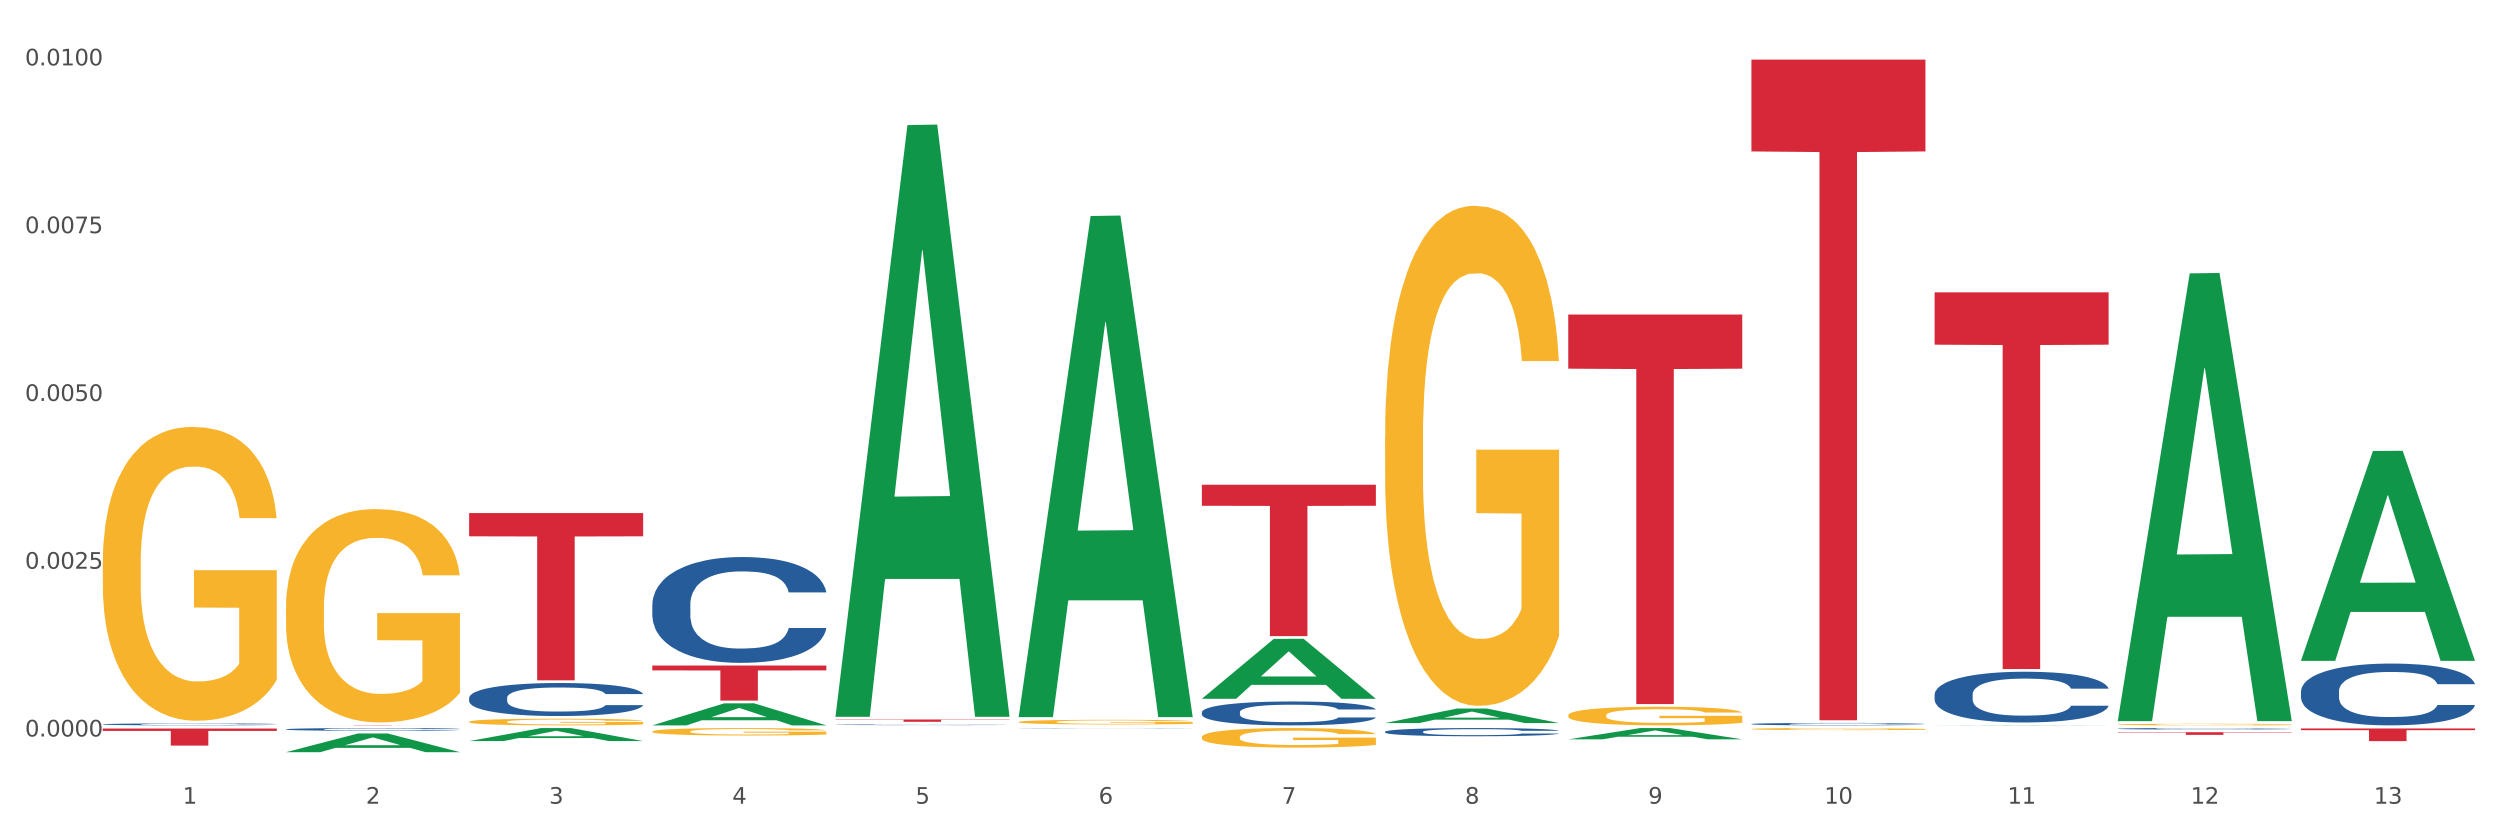 <?xml version="1.0" encoding="utf-8" standalone="no"?>
<!DOCTYPE svg PUBLIC "-//W3C//DTD SVG 1.1//EN"
  "http://www.w3.org/Graphics/SVG/1.1/DTD/svg11.dtd">
<svg xmlns:xlink="http://www.w3.org/1999/xlink" width="1080pt" height="360pt" viewBox="0 0 1080 360" xmlns="http://www.w3.org/2000/svg" version="1.1">
 <rect x="0" y="0" width="1080" height="360" fill="#333333" stroke="none"/>
 <defs>
  <style type="text/css">*{stroke-linejoin: round; stroke-linecap: butt}</style>
 </defs>
 <g id="figure_1">
  <g id="patch_1">
   <path d="M 0 360 
L 1080 360 
L 1080 0 
L 0 0 
z
" style="fill: #ffffff; stroke: #ffffff; stroke-linejoin: miter"/>
  </g>
  <g id="axes_1">
   <g id="matplotlib.axis_1">
    <g id="xtick_1">
     <g id="text_1">
      <!-- 1 -->
      <g style="fill: #4d4d4d" transform="translate(78.927 347.204) scale(0.096 -0.096)">
       <defs>
        <path id="DejaVuSans-31" d="M 794 531 
L 1825 531 
L 1825 4091 
L 703 3866 
L 703 4441 
L 1819 4666 
L 2450 4666 
L 2450 531 
L 3481 531 
L 3481 0 
L 794 0 
L 794 531 
z
" transform="scale(0.016)"/>
       </defs>
       <use xlink:href="#DejaVuSans-31"/>
      </g>
     </g>
    </g>
    <g id="xtick_2">
     <g id="text_2">
      <!-- 2 -->
      <g style="fill: #4d4d4d" transform="translate(158.062 347.204) scale(0.096 -0.096)">
       <defs>
        <path id="DejaVuSans-32" d="M 1228 531 
L 3431 531 
L 3431 0 
L 469 0 
L 469 531 
Q 828 903 1448 1529 
Q 2069 2156 2228 2338 
Q 2531 2678 2651 2914 
Q 2772 3150 2772 3378 
Q 2772 3750 2511 3984 
Q 2250 4219 1831 4219 
Q 1534 4219 1204 4116 
Q 875 4013 500 3803 
L 500 4441 
Q 881 4594 1212 4672 
Q 1544 4750 1819 4750 
Q 2544 4750 2975 4387 
Q 3406 4025 3406 3419 
Q 3406 3131 3298 2873 
Q 3191 2616 2906 2266 
Q 2828 2175 2409 1742 
Q 1991 1309 1228 531 
z
" transform="scale(0.016)"/>
       </defs>
       <use xlink:href="#DejaVuSans-32"/>
      </g>
     </g>
    </g>
    <g id="xtick_3">
     <g id="text_3">
      <!-- 3 -->
      <g style="fill: #4d4d4d" transform="translate(237.198 347.204) scale(0.096 -0.096)">
       <defs>
        <path id="DejaVuSans-33" d="M 2597 2516 
Q 3050 2419 3304 2112 
Q 3559 1806 3559 1356 
Q 3559 666 3084 287 
Q 2609 -91 1734 -91 
Q 1441 -91 1130 -33 
Q 819 25 488 141 
L 488 750 
Q 750 597 1062 519 
Q 1375 441 1716 441 
Q 2309 441 2620 675 
Q 2931 909 2931 1356 
Q 2931 1769 2642 2001 
Q 2353 2234 1838 2234 
L 1294 2234 
L 1294 2753 
L 1863 2753 
Q 2328 2753 2575 2939 
Q 2822 3125 2822 3475 
Q 2822 3834 2567 4026 
Q 2313 4219 1838 4219 
Q 1578 4219 1281 4162 
Q 984 4106 628 3988 
L 628 4550 
Q 988 4650 1302 4700 
Q 1616 4750 1894 4750 
Q 2613 4750 3031 4423 
Q 3450 4097 3450 3541 
Q 3450 3153 3228 2886 
Q 3006 2619 2597 2516 
z
" transform="scale(0.016)"/>
       </defs>
       <use xlink:href="#DejaVuSans-33"/>
      </g>
     </g>
    </g>
    <g id="xtick_4">
     <g id="text_4">
      <!-- 4 -->
      <g style="fill: #4d4d4d" transform="translate(316.334 347.204) scale(0.096 -0.096)">
       <defs>
        <path id="DejaVuSans-34" d="M 2419 4116 
L 825 1625 
L 2419 1625 
L 2419 4116 
z
M 2253 4666 
L 3047 4666 
L 3047 1625 
L 3713 1625 
L 3713 1100 
L 3047 1100 
L 3047 0 
L 2419 0 
L 2419 1100 
L 313 1100 
L 313 1709 
L 2253 4666 
z
" transform="scale(0.016)"/>
       </defs>
       <use xlink:href="#DejaVuSans-34"/>
      </g>
     </g>
    </g>
    <g id="xtick_5">
     <g id="text_5">
      <!-- 5 -->
      <g style="fill: #4d4d4d" transform="translate(395.47 347.204) scale(0.096 -0.096)">
       <defs>
        <path id="DejaVuSans-35" d="M 691 4666 
L 3169 4666 
L 3169 4134 
L 1269 4134 
L 1269 2991 
Q 1406 3038 1543 3061 
Q 1681 3084 1819 3084 
Q 2600 3084 3056 2656 
Q 3513 2228 3513 1497 
Q 3513 744 3044 326 
Q 2575 -91 1722 -91 
Q 1428 -91 1123 -41 
Q 819 9 494 109 
L 494 744 
Q 775 591 1075 516 
Q 1375 441 1709 441 
Q 2250 441 2565 725 
Q 2881 1009 2881 1497 
Q 2881 1984 2565 2268 
Q 2250 2553 1709 2553 
Q 1456 2553 1204 2497 
Q 953 2441 691 2322 
L 691 4666 
z
" transform="scale(0.016)"/>
       </defs>
       <use xlink:href="#DejaVuSans-35"/>
      </g>
     </g>
    </g>
    <g id="xtick_6">
     <g id="text_6">
      <!-- 6 -->
      <g style="fill: #4d4d4d" transform="translate(474.606 347.204) scale(0.096 -0.096)">
       <defs>
        <path id="DejaVuSans-36" d="M 2113 2584 
Q 1688 2584 1439 2293 
Q 1191 2003 1191 1497 
Q 1191 994 1439 701 
Q 1688 409 2113 409 
Q 2538 409 2786 701 
Q 3034 994 3034 1497 
Q 3034 2003 2786 2293 
Q 2538 2584 2113 2584 
z
M 3366 4563 
L 3366 3988 
Q 3128 4100 2886 4159 
Q 2644 4219 2406 4219 
Q 1781 4219 1451 3797 
Q 1122 3375 1075 2522 
Q 1259 2794 1537 2939 
Q 1816 3084 2150 3084 
Q 2853 3084 3261 2657 
Q 3669 2231 3669 1497 
Q 3669 778 3244 343 
Q 2819 -91 2113 -91 
Q 1303 -91 875 529 
Q 447 1150 447 2328 
Q 447 3434 972 4092 
Q 1497 4750 2381 4750 
Q 2619 4750 2861 4703 
Q 3103 4656 3366 4563 
z
" transform="scale(0.016)"/>
       </defs>
       <use xlink:href="#DejaVuSans-36"/>
      </g>
     </g>
    </g>
    <g id="xtick_7">
     <g id="text_7">
      <!-- 7 -->
      <g style="fill: #4d4d4d" transform="translate(553.741 347.204) scale(0.096 -0.096)">
       <defs>
        <path id="DejaVuSans-37" d="M 525 4666 
L 3525 4666 
L 3525 4397 
L 1831 0 
L 1172 0 
L 2766 4134 
L 525 4134 
L 525 4666 
z
" transform="scale(0.016)"/>
       </defs>
       <use xlink:href="#DejaVuSans-37"/>
      </g>
     </g>
    </g>
    <g id="xtick_8">
     <g id="text_8">
      <!-- 8 -->
      <g style="fill: #4d4d4d" transform="translate(632.877 347.204) scale(0.096 -0.096)">
       <defs>
        <path id="DejaVuSans-38" d="M 2034 2216 
Q 1584 2216 1326 1975 
Q 1069 1734 1069 1313 
Q 1069 891 1326 650 
Q 1584 409 2034 409 
Q 2484 409 2743 651 
Q 3003 894 3003 1313 
Q 3003 1734 2745 1975 
Q 2488 2216 2034 2216 
z
M 1403 2484 
Q 997 2584 770 2862 
Q 544 3141 544 3541 
Q 544 4100 942 4425 
Q 1341 4750 2034 4750 
Q 2731 4750 3128 4425 
Q 3525 4100 3525 3541 
Q 3525 3141 3298 2862 
Q 3072 2584 2669 2484 
Q 3125 2378 3379 2068 
Q 3634 1759 3634 1313 
Q 3634 634 3220 271 
Q 2806 -91 2034 -91 
Q 1263 -91 848 271 
Q 434 634 434 1313 
Q 434 1759 690 2068 
Q 947 2378 1403 2484 
z
M 1172 3481 
Q 1172 3119 1398 2916 
Q 1625 2713 2034 2713 
Q 2441 2713 2670 2916 
Q 2900 3119 2900 3481 
Q 2900 3844 2670 4047 
Q 2441 4250 2034 4250 
Q 1625 4250 1398 4047 
Q 1172 3844 1172 3481 
z
" transform="scale(0.016)"/>
       </defs>
       <use xlink:href="#DejaVuSans-38"/>
      </g>
     </g>
    </g>
    <g id="xtick_9">
     <g id="text_9">
      <!-- 9 -->
      <g style="fill: #4d4d4d" transform="translate(712.013 347.204) scale(0.096 -0.096)">
       <defs>
        <path id="DejaVuSans-39" d="M 703 97 
L 703 672 
Q 941 559 1184 500 
Q 1428 441 1663 441 
Q 2288 441 2617 861 
Q 2947 1281 2994 2138 
Q 2813 1869 2534 1725 
Q 2256 1581 1919 1581 
Q 1219 1581 811 2004 
Q 403 2428 403 3163 
Q 403 3881 828 4315 
Q 1253 4750 1959 4750 
Q 2769 4750 3195 4129 
Q 3622 3509 3622 2328 
Q 3622 1225 3098 567 
Q 2575 -91 1691 -91 
Q 1453 -91 1209 -44 
Q 966 3 703 97 
z
M 1959 2075 
Q 2384 2075 2632 2365 
Q 2881 2656 2881 3163 
Q 2881 3666 2632 3958 
Q 2384 4250 1959 4250 
Q 1534 4250 1286 3958 
Q 1038 3666 1038 3163 
Q 1038 2656 1286 2365 
Q 1534 2075 1959 2075 
z
" transform="scale(0.016)"/>
       </defs>
       <use xlink:href="#DejaVuSans-39"/>
      </g>
     </g>
    </g>
    <g id="xtick_10">
     <g id="text_10">
      <!-- 10 -->
      <g style="fill: #4d4d4d" transform="translate(788.095 347.204) scale(0.096 -0.096)">
       <defs>
        <path id="DejaVuSans-30" d="M 2034 4250 
Q 1547 4250 1301 3770 
Q 1056 3291 1056 2328 
Q 1056 1369 1301 889 
Q 1547 409 2034 409 
Q 2525 409 2770 889 
Q 3016 1369 3016 2328 
Q 3016 3291 2770 3770 
Q 2525 4250 2034 4250 
z
M 2034 4750 
Q 2819 4750 3233 4129 
Q 3647 3509 3647 2328 
Q 3647 1150 3233 529 
Q 2819 -91 2034 -91 
Q 1250 -91 836 529 
Q 422 1150 422 2328 
Q 422 3509 836 4129 
Q 1250 4750 2034 4750 
z
" transform="scale(0.016)"/>
       </defs>
       <use xlink:href="#DejaVuSans-31"/>
       <use xlink:href="#DejaVuSans-30" transform="translate(63.623 0)"/>
      </g>
     </g>
    </g>
    <g id="xtick_11">
     <g id="text_11">
      <!-- 11 -->
      <g style="fill: #4d4d4d" transform="translate(867.231 347.204) scale(0.096 -0.096)">
       <use xlink:href="#DejaVuSans-31"/>
       <use xlink:href="#DejaVuSans-31" transform="translate(63.623 0)"/>
      </g>
     </g>
    </g>
    <g id="xtick_12">
     <g id="text_12">
      <!-- 12 -->
      <g style="fill: #4d4d4d" transform="translate(946.367 347.204) scale(0.096 -0.096)">
       <use xlink:href="#DejaVuSans-31"/>
       <use xlink:href="#DejaVuSans-32" transform="translate(63.623 0)"/>
      </g>
     </g>
    </g>
    <g id="xtick_13">
     <g id="text_13">
      <!-- 13 -->
      <g style="fill: #4d4d4d" transform="translate(1025.502 347.204) scale(0.096 -0.096)">
       <use xlink:href="#DejaVuSans-31"/>
       <use xlink:href="#DejaVuSans-33" transform="translate(63.623 0)"/>
      </g>
     </g>
    </g>
    <g id="xtick_14"/>
    <g id="xtick_15"/>
    <g id="xtick_16"/>
    <g id="xtick_17"/>
    <g id="xtick_18"/>
    <g id="xtick_19"/>
    <g id="xtick_20"/>
    <g id="xtick_21"/>
    <g id="xtick_22"/>
    <g id="xtick_23"/>
    <g id="xtick_24"/>
    <g id="xtick_25"/>
   </g>
   <g id="matplotlib.axis_2">
    <g id="ytick_1">
     <g id="text_14">
      <!-- 0.0000 -->
      <g style="fill: #4d4d4d" transform="translate(10.8 318.165) scale(0.096 -0.096)">
       <defs>
        <path id="DejaVuSans-2e" d="M 684 794 
L 1344 794 
L 1344 0 
L 684 0 
L 684 794 
z
" transform="scale(0.016)"/>
       </defs>
       <use xlink:href="#DejaVuSans-30"/>
       <use xlink:href="#DejaVuSans-2e" transform="translate(63.623 0)"/>
       <use xlink:href="#DejaVuSans-30" transform="translate(95.41 0)"/>
       <use xlink:href="#DejaVuSans-30" transform="translate(159.033 0)"/>
       <use xlink:href="#DejaVuSans-30" transform="translate(222.656 0)"/>
       <use xlink:href="#DejaVuSans-30" transform="translate(286.279 0)"/>
      </g>
     </g>
    </g>
    <g id="ytick_2">
     <g id="text_15">
      <!-- 0.0025 -->
      <g style="fill: #4d4d4d" transform="translate(10.8 245.686) scale(0.096 -0.096)">
       <use xlink:href="#DejaVuSans-30"/>
       <use xlink:href="#DejaVuSans-2e" transform="translate(63.623 0)"/>
       <use xlink:href="#DejaVuSans-30" transform="translate(95.41 0)"/>
       <use xlink:href="#DejaVuSans-30" transform="translate(159.033 0)"/>
       <use xlink:href="#DejaVuSans-32" transform="translate(222.656 0)"/>
       <use xlink:href="#DejaVuSans-35" transform="translate(286.279 0)"/>
      </g>
     </g>
    </g>
    <g id="ytick_3">
     <g id="text_16">
      <!-- 0.0050 -->
      <g style="fill: #4d4d4d" transform="translate(10.8 173.208) scale(0.096 -0.096)">
       <use xlink:href="#DejaVuSans-30"/>
       <use xlink:href="#DejaVuSans-2e" transform="translate(63.623 0)"/>
       <use xlink:href="#DejaVuSans-30" transform="translate(95.41 0)"/>
       <use xlink:href="#DejaVuSans-30" transform="translate(159.033 0)"/>
       <use xlink:href="#DejaVuSans-35" transform="translate(222.656 0)"/>
       <use xlink:href="#DejaVuSans-30" transform="translate(286.279 0)"/>
      </g>
     </g>
    </g>
    <g id="ytick_4">
     <g id="text_17">
      <!-- 0.0075 -->
      <g style="fill: #4d4d4d" transform="translate(10.8 100.73) scale(0.096 -0.096)">
       <use xlink:href="#DejaVuSans-30"/>
       <use xlink:href="#DejaVuSans-2e" transform="translate(63.623 0)"/>
       <use xlink:href="#DejaVuSans-30" transform="translate(95.41 0)"/>
       <use xlink:href="#DejaVuSans-30" transform="translate(159.033 0)"/>
       <use xlink:href="#DejaVuSans-37" transform="translate(222.656 0)"/>
       <use xlink:href="#DejaVuSans-35" transform="translate(286.279 0)"/>
      </g>
     </g>
    </g>
    <g id="ytick_5">
     <g id="text_18">
      <!-- 0.0100 -->
      <g style="fill: #4d4d4d" transform="translate(10.8 28.251) scale(0.096 -0.096)">
       <use xlink:href="#DejaVuSans-30"/>
       <use xlink:href="#DejaVuSans-2e" transform="translate(63.623 0)"/>
       <use xlink:href="#DejaVuSans-30" transform="translate(95.41 0)"/>
       <use xlink:href="#DejaVuSans-31" transform="translate(159.033 0)"/>
       <use xlink:href="#DejaVuSans-30" transform="translate(222.656 0)"/>
       <use xlink:href="#DejaVuSans-30" transform="translate(286.279 0)"/>
      </g>
     </g>
    </g>
    <g id="ytick_6"/>
    <g id="ytick_7"/>
    <g id="ytick_8"/>
    <g id="ytick_9"/>
   </g>
   <g id="PolyCollection_1">
    <path d="M 123.527 324.934 
L 123.604 324.927 
L 154.606 316.87 
L 167.472 316.862 
L 198.706 324.95 
L 183.825 324.95 
L 177.082 323.066 
L 145.073 323.066 
L 144.84 323.097 
L 138.33 324.95 
L 123.527 324.95 
L 123.527 324.934 
L 149.103 321.942 
L 173.052 321.935 
L 161.194 318.586 
L 161.039 318.571 
L 160.884 318.593 
L 149.026 321.935 
L 149.103 321.942 
L 123.527 324.934 
z
" clip-path="url(#pb80a9eb8a9)" style="fill: #109648"/>
    <path d="M 281.798 316.006 
L 281.887 316.003 
L 281.887 315.897 
L 282.065 315.806 
L 282.952 315.585 
L 284.284 315.403 
L 285.26 315.306 
L 286.236 315.226 
L 287.39 315.147 
L 288.81 315.065 
L 291.384 314.944 
L 292.982 314.882 
L 294.935 314.818 
L 298.485 314.723 
L 301.059 314.67 
L 303.722 314.626 
L 308.071 314.573 
L 310.912 314.55 
L 313.929 314.532 
L 317.568 314.52 
L 320.32 314.517 
L 326.356 314.526 
L 331.504 314.553 
L 333.989 314.573 
L 337.184 314.609 
L 338.871 314.632 
L 341.622 314.679 
L 344.462 314.741 
L 346.415 314.794 
L 349.344 314.894 
L 351.563 314.994 
L 353.605 315.118 
L 354.67 315.203 
L 355.469 315.282 
L 356.179 315.373 
L 356.889 315.518 
L 340.912 315.518 
L 340.291 315.415 
L 339.314 315.318 
L 337.894 315.223 
L 336.652 315.165 
L 334.521 315.091 
L 332.569 315.044 
L 330.527 315.009 
L 328.042 314.979 
L 326.089 314.965 
L 323.338 314.953 
L 317.923 314.956 
L 314.284 314.979 
L 311.799 315.009 
L 310.201 315.035 
L 308.781 315.065 
L 307.184 315.106 
L 305.32 315.168 
L 303.988 315.223 
L 302.657 315.294 
L 301.592 315.365 
L 300.615 315.447 
L 299.817 315.535 
L 299.195 315.626 
L 298.663 315.738 
L 298.219 315.924 
L 298.219 316.327 
L 298.396 316.418 
L 298.84 316.538 
L 299.373 316.63 
L 300.26 316.738 
L 301.059 316.812 
L 302.568 316.918 
L 304.255 317.006 
L 305.586 317.062 
L 306.917 317.109 
L 309.225 317.174 
L 311.799 317.227 
L 314.018 317.259 
L 317.036 317.289 
L 319.077 317.3 
L 320.853 317.306 
L 325.202 317.306 
L 328.308 317.297 
L 331.77 317.277 
L 334.433 317.25 
L 336.652 317.218 
L 339.137 317.165 
L 340.735 317.115 
L 340.735 316.5 
L 321.208 316.497 
L 321.208 316.088 
L 356.978 316.088 
L 356.978 317.289 
L 355.469 317.35 
L 353.782 317.406 
L 352.007 317.456 
L 349.344 317.518 
L 346.149 317.577 
L 343.309 317.618 
L 340.291 317.653 
L 336.74 317.686 
L 332.125 317.715 
L 329.285 317.727 
L 325.734 317.736 
L 321.563 317.739 
L 317.923 317.733 
L 314.373 317.718 
L 310.645 317.692 
L 307.006 317.653 
L 304.255 317.615 
L 301.503 317.568 
L 298.574 317.506 
L 296.266 317.447 
L 294.491 317.394 
L 292.538 317.327 
L 290.408 317.238 
L 288.81 317.159 
L 287.39 317.077 
L 285.881 316.971 
L 284.816 316.88 
L 283.751 316.765 
L 283.13 316.68 
L 282.42 316.547 
L 281.887 316.362 
L 281.798 316.006 
z
" clip-path="url(#pb80a9eb8a9)" style="fill: #f7b32b"/>
    <path d="M 440.07 311.883 
L 440.159 311.881 
L 440.159 311.815 
L 440.336 311.758 
L 441.224 311.62 
L 442.555 311.505 
L 443.532 311.445 
L 444.508 311.395 
L 445.662 311.345 
L 447.082 311.293 
L 449.656 311.218 
L 451.254 311.179 
L 453.207 311.139 
L 456.757 311.08 
L 459.331 311.047 
L 461.994 311.019 
L 466.343 310.986 
L 469.183 310.971 
L 472.201 310.96 
L 475.84 310.953 
L 478.592 310.951 
L 484.627 310.956 
L 489.775 310.973 
L 492.261 310.986 
L 495.456 311.008 
L 497.142 311.023 
L 499.894 311.052 
L 502.734 311.091 
L 504.687 311.124 
L 507.616 311.187 
L 509.835 311.249 
L 511.876 311.327 
L 512.941 311.38 
L 513.74 311.43 
L 514.45 311.487 
L 515.16 311.577 
L 499.184 311.577 
L 498.562 311.513 
L 497.586 311.452 
L 496.166 311.393 
L 494.923 311.356 
L 492.793 311.31 
L 490.84 311.281 
L 488.799 311.258 
L 486.314 311.24 
L 484.361 311.231 
L 481.609 311.223 
L 476.195 311.225 
L 472.556 311.24 
L 470.071 311.258 
L 468.473 311.275 
L 467.053 311.293 
L 465.455 311.319 
L 463.591 311.358 
L 462.26 311.393 
L 460.929 311.437 
L 459.863 311.481 
L 458.887 311.533 
L 458.088 311.588 
L 457.467 311.645 
L 456.934 311.715 
L 456.491 311.831 
L 456.491 312.084 
L 456.668 312.141 
L 457.112 312.216 
L 457.644 312.274 
L 458.532 312.342 
L 459.331 312.388 
L 460.84 312.454 
L 462.526 312.509 
L 463.858 312.544 
L 465.189 312.574 
L 467.497 312.614 
L 470.071 312.648 
L 472.29 312.668 
L 475.308 312.686 
L 477.349 312.694 
L 479.124 312.697 
L 483.473 312.697 
L 486.58 312.692 
L 490.042 312.679 
L 492.704 312.662 
L 494.923 312.642 
L 497.409 312.609 
L 499.006 312.578 
L 499.006 312.192 
L 479.479 312.191 
L 479.479 311.935 
L 515.249 311.935 
L 515.249 312.686 
L 513.74 312.725 
L 512.054 312.76 
L 510.279 312.791 
L 507.616 312.83 
L 504.421 312.867 
L 501.58 312.893 
L 498.562 312.915 
L 495.012 312.935 
L 490.397 312.953 
L 487.556 312.961 
L 484.006 312.966 
L 479.834 312.968 
L 476.195 312.964 
L 472.645 312.955 
L 468.917 312.939 
L 465.278 312.915 
L 462.526 312.891 
L 459.775 312.861 
L 456.846 312.823 
L 454.538 312.786 
L 452.763 312.753 
L 450.81 312.71 
L 448.68 312.655 
L 447.082 312.605 
L 445.662 312.554 
L 444.153 312.487 
L 443.088 312.43 
L 442.023 312.358 
L 441.402 312.305 
L 440.691 312.222 
L 440.159 312.106 
L 440.07 311.883 
z
" clip-path="url(#pb80a9eb8a9)" style="fill: #f7b32b"/>
    <path d="M 519.206 318.423 
L 519.295 318.416 
L 519.295 318.138 
L 519.472 317.899 
L 520.36 317.32 
L 521.691 316.841 
L 522.668 316.586 
L 523.644 316.378 
L 524.798 316.169 
L 526.218 315.953 
L 528.792 315.637 
L 530.39 315.475 
L 532.342 315.305 
L 535.893 315.058 
L 538.467 314.919 
L 541.13 314.803 
L 545.479 314.664 
L 548.319 314.602 
L 551.337 314.556 
L 554.976 314.525 
L 557.727 314.517 
L 563.763 314.541 
L 568.911 314.61 
L 571.396 314.664 
L 574.592 314.757 
L 576.278 314.819 
L 579.03 314.942 
L 581.87 315.104 
L 583.823 315.243 
L 586.752 315.506 
L 588.971 315.768 
L 591.012 316.092 
L 592.077 316.316 
L 592.876 316.524 
L 593.586 316.764 
L 594.296 317.142 
L 578.32 317.142 
L 577.698 316.872 
L 576.722 316.617 
L 575.302 316.37 
L 574.059 316.216 
L 571.929 316.023 
L 569.976 315.899 
L 567.935 315.807 
L 565.45 315.729 
L 563.497 315.691 
L 560.745 315.66 
L 555.331 315.668 
L 551.692 315.729 
L 549.207 315.807 
L 547.609 315.876 
L 546.189 315.953 
L 544.591 316.061 
L 542.727 316.223 
L 541.396 316.37 
L 540.064 316.555 
L 538.999 316.741 
L 538.023 316.957 
L 537.224 317.188 
L 536.603 317.428 
L 536.07 317.721 
L 535.626 318.207 
L 535.626 319.265 
L 535.804 319.504 
L 536.248 319.821 
L 536.78 320.06 
L 537.668 320.346 
L 538.467 320.538 
L 539.976 320.816 
L 541.662 321.048 
L 542.993 321.195 
L 544.325 321.318 
L 546.633 321.488 
L 549.207 321.627 
L 551.426 321.712 
L 554.443 321.789 
L 556.485 321.82 
L 558.26 321.835 
L 562.609 321.835 
L 565.716 321.812 
L 569.177 321.758 
L 571.84 321.689 
L 574.059 321.604 
L 576.544 321.465 
L 578.142 321.334 
L 578.142 319.72 
L 558.615 319.713 
L 558.615 318.64 
L 594.385 318.64 
L 594.385 321.789 
L 592.876 321.951 
L 591.19 322.098 
L 589.415 322.229 
L 586.752 322.391 
L 583.556 322.545 
L 580.716 322.654 
L 577.698 322.746 
L 574.148 322.831 
L 569.532 322.908 
L 566.692 322.939 
L 563.142 322.962 
L 558.97 322.97 
L 555.331 322.955 
L 551.781 322.916 
L 548.053 322.847 
L 544.414 322.746 
L 541.662 322.646 
L 538.911 322.522 
L 535.981 322.36 
L 533.674 322.206 
L 531.899 322.067 
L 529.946 321.889 
L 527.816 321.658 
L 526.218 321.449 
L 524.798 321.233 
L 523.289 320.955 
L 522.224 320.716 
L 521.159 320.415 
L 520.537 320.191 
L 519.827 319.844 
L 519.295 319.357 
L 519.206 318.423 
z
" clip-path="url(#pb80a9eb8a9)" style="fill: #f7b32b"/>
    <path d="M 598.342 188.723 
L 598.431 188.526 
L 598.431 181.423 
L 598.608 175.307 
L 599.496 160.51 
L 600.827 148.277 
L 601.803 141.767 
L 602.78 136.44 
L 603.934 131.113 
L 605.354 125.588 
L 607.928 117.499 
L 609.525 113.356 
L 611.478 109.015 
L 615.029 102.702 
L 617.603 99.15 
L 620.265 96.191 
L 624.615 92.64 
L 627.455 91.061 
L 630.473 89.877 
L 634.112 89.088 
L 636.863 88.891 
L 642.899 89.483 
L 648.047 91.259 
L 650.532 92.64 
L 653.728 95.007 
L 655.414 96.586 
L 658.166 99.742 
L 661.006 103.886 
L 662.959 107.437 
L 665.888 114.145 
L 668.107 120.853 
L 670.148 129.14 
L 671.213 134.861 
L 672.012 140.188 
L 672.722 146.304 
L 673.432 155.972 
L 657.455 155.972 
L 656.834 149.067 
L 655.858 142.556 
L 654.438 136.242 
L 653.195 132.296 
L 651.065 127.364 
L 649.112 124.207 
L 647.071 121.84 
L 644.585 119.867 
L 642.633 118.88 
L 639.881 118.091 
L 634.467 118.288 
L 630.828 119.867 
L 628.342 121.84 
L 626.745 123.615 
L 625.325 125.588 
L 623.727 128.35 
L 621.863 132.494 
L 620.532 136.242 
L 619.2 140.977 
L 618.135 145.713 
L 617.159 151.237 
L 616.36 157.156 
L 615.739 163.272 
L 615.206 170.769 
L 614.762 183.199 
L 614.762 210.229 
L 614.94 216.345 
L 615.384 224.434 
L 615.916 230.55 
L 616.804 237.85 
L 617.603 242.783 
L 619.111 249.885 
L 620.798 255.804 
L 622.129 259.553 
L 623.461 262.71 
L 625.768 267.05 
L 628.342 270.602 
L 630.561 272.772 
L 633.579 274.745 
L 635.621 275.534 
L 637.396 275.929 
L 641.745 275.929 
L 644.852 275.337 
L 648.313 273.956 
L 650.976 272.18 
L 653.195 270.01 
L 655.68 266.458 
L 657.278 263.104 
L 657.278 221.869 
L 637.751 221.672 
L 637.751 194.248 
L 673.521 194.248 
L 673.521 274.745 
L 672.012 278.888 
L 670.326 282.637 
L 668.55 285.991 
L 665.888 290.134 
L 662.692 294.08 
L 659.852 296.842 
L 656.834 299.21 
L 653.284 301.38 
L 648.668 303.353 
L 645.828 304.142 
L 642.278 304.734 
L 638.106 304.931 
L 634.467 304.537 
L 630.916 303.55 
L 627.189 301.775 
L 623.549 299.21 
L 620.798 296.645 
L 618.046 293.488 
L 615.117 289.345 
L 612.81 285.399 
L 611.034 281.848 
L 609.082 277.31 
L 606.951 271.391 
L 605.354 266.064 
L 603.934 260.539 
L 602.425 253.437 
L 601.36 247.321 
L 600.295 239.626 
L 599.673 233.904 
L 598.963 225.026 
L 598.431 212.596 
L 598.342 188.723 
z
" clip-path="url(#pb80a9eb8a9)" style="fill: #f7b32b"/>
    <path d="M 677.478 309.031 
L 677.566 309.024 
L 677.566 308.759 
L 677.744 308.532 
L 678.632 307.981 
L 679.963 307.525 
L 680.939 307.283 
L 681.916 307.085 
L 683.069 306.886 
L 684.49 306.681 
L 687.064 306.379 
L 688.661 306.225 
L 690.614 306.064 
L 694.164 305.829 
L 696.738 305.696 
L 699.401 305.586 
L 703.75 305.454 
L 706.591 305.395 
L 709.608 305.351 
L 713.248 305.322 
L 715.999 305.314 
L 722.035 305.336 
L 727.183 305.403 
L 729.668 305.454 
L 732.863 305.542 
L 734.55 305.601 
L 737.301 305.718 
L 740.142 305.873 
L 742.094 306.005 
L 745.023 306.255 
L 747.242 306.504 
L 749.284 306.813 
L 750.349 307.026 
L 751.148 307.224 
L 751.858 307.452 
L 752.568 307.812 
L 736.591 307.812 
L 735.97 307.555 
L 734.994 307.312 
L 733.573 307.077 
L 732.331 306.93 
L 730.201 306.747 
L 728.248 306.629 
L 726.206 306.541 
L 723.721 306.468 
L 721.768 306.431 
L 719.017 306.401 
L 713.603 306.409 
L 709.964 306.468 
L 707.478 306.541 
L 705.881 306.607 
L 704.46 306.681 
L 702.863 306.783 
L 700.999 306.938 
L 699.667 307.077 
L 698.336 307.254 
L 697.271 307.43 
L 696.295 307.635 
L 695.496 307.856 
L 694.874 308.084 
L 694.342 308.363 
L 693.898 308.825 
L 693.898 309.832 
L 694.076 310.059 
L 694.519 310.361 
L 695.052 310.588 
L 695.94 310.86 
L 696.738 311.044 
L 698.247 311.308 
L 699.934 311.529 
L 701.265 311.668 
L 702.596 311.786 
L 704.904 311.947 
L 707.478 312.079 
L 709.697 312.16 
L 712.715 312.234 
L 714.757 312.263 
L 716.532 312.278 
L 720.881 312.278 
L 723.987 312.256 
L 727.449 312.204 
L 730.112 312.138 
L 732.331 312.057 
L 734.816 311.925 
L 736.414 311.8 
L 736.414 310.265 
L 716.887 310.258 
L 716.887 309.237 
L 752.657 309.237 
L 752.657 312.234 
L 751.148 312.388 
L 749.461 312.527 
L 747.686 312.652 
L 745.023 312.807 
L 741.828 312.954 
L 738.988 313.056 
L 735.97 313.144 
L 732.42 313.225 
L 727.804 313.299 
L 724.964 313.328 
L 721.413 313.35 
L 717.242 313.358 
L 713.603 313.343 
L 710.052 313.306 
L 706.324 313.24 
L 702.685 313.144 
L 699.934 313.049 
L 697.182 312.931 
L 694.253 312.777 
L 691.945 312.63 
L 690.17 312.498 
L 688.218 312.329 
L 686.087 312.109 
L 684.49 311.91 
L 683.069 311.705 
L 681.561 311.44 
L 680.495 311.213 
L 679.43 310.926 
L 678.809 310.713 
L 678.099 310.383 
L 677.566 309.92 
L 677.478 309.031 
z
" clip-path="url(#pb80a9eb8a9)" style="fill: #f7b32b"/>
    <path d="M 756.613 314.93 
L 756.702 314.929 
L 756.702 314.899 
L 756.88 314.874 
L 757.767 314.813 
L 759.099 314.763 
L 760.075 314.736 
L 761.051 314.714 
L 762.205 314.692 
L 763.625 314.669 
L 766.199 314.636 
L 767.797 314.618 
L 769.75 314.601 
L 773.3 314.574 
L 775.874 314.56 
L 778.537 314.548 
L 782.886 314.533 
L 785.726 314.526 
L 788.744 314.522 
L 792.383 314.518 
L 795.135 314.517 
L 801.171 314.52 
L 806.319 314.527 
L 808.804 314.533 
L 811.999 314.543 
L 813.686 314.549 
L 816.437 314.562 
L 819.277 314.579 
L 821.23 314.594 
L 824.159 314.622 
L 826.378 314.649 
L 828.42 314.684 
L 829.485 314.707 
L 830.284 314.729 
L 830.994 314.754 
L 831.704 314.794 
L 815.727 314.794 
L 815.106 314.766 
L 814.129 314.739 
L 812.709 314.713 
L 811.467 314.697 
L 809.336 314.676 
L 807.384 314.663 
L 805.342 314.653 
L 802.857 314.645 
L 800.904 314.641 
L 798.153 314.638 
L 792.738 314.639 
L 789.099 314.645 
L 786.614 314.653 
L 785.016 314.661 
L 783.596 314.669 
L 781.999 314.68 
L 780.135 314.697 
L 778.803 314.713 
L 777.472 314.732 
L 776.407 314.752 
L 775.43 314.775 
L 774.632 314.799 
L 774.01 314.824 
L 773.478 314.855 
L 773.034 314.907 
L 773.034 315.018 
L 773.211 315.044 
L 773.655 315.077 
L 774.188 315.102 
L 775.075 315.132 
L 775.874 315.153 
L 777.383 315.182 
L 779.07 315.206 
L 780.401 315.222 
L 781.732 315.235 
L 784.04 315.253 
L 786.614 315.267 
L 788.833 315.276 
L 791.851 315.285 
L 793.892 315.288 
L 795.668 315.289 
L 800.017 315.289 
L 803.123 315.287 
L 806.585 315.281 
L 809.248 315.274 
L 811.467 315.265 
L 813.952 315.25 
L 815.55 315.237 
L 815.55 315.066 
L 796.023 315.066 
L 796.023 314.952 
L 831.793 314.952 
L 831.793 315.285 
L 830.284 315.302 
L 828.597 315.317 
L 826.822 315.331 
L 824.159 315.348 
L 820.964 315.364 
L 818.124 315.376 
L 815.106 315.386 
L 811.555 315.395 
L 806.94 315.403 
L 804.1 315.406 
L 800.549 315.408 
L 796.378 315.409 
L 792.738 315.408 
L 789.188 315.403 
L 785.46 315.396 
L 781.821 315.386 
L 779.07 315.375 
L 776.318 315.362 
L 773.389 315.345 
L 771.081 315.329 
L 769.306 315.314 
L 767.353 315.295 
L 765.223 315.271 
L 763.625 315.249 
L 762.205 315.226 
L 760.696 315.197 
L 759.631 315.171 
L 758.566 315.14 
L 757.945 315.116 
L 757.235 315.079 
L 756.702 315.028 
L 756.613 314.93 
z
" clip-path="url(#pb80a9eb8a9)" style="fill: #f7b32b"/>
    <path d="M 914.885 312.999 
L 914.974 312.999 
L 914.974 312.976 
L 915.151 312.957 
L 916.039 312.911 
L 917.37 312.873 
L 918.347 312.852 
L 919.323 312.836 
L 920.477 312.819 
L 921.897 312.802 
L 924.471 312.777 
L 926.069 312.764 
L 928.021 312.75 
L 931.572 312.73 
L 934.146 312.719 
L 936.809 312.71 
L 941.158 312.699 
L 943.998 312.694 
L 947.016 312.69 
L 950.655 312.688 
L 953.407 312.687 
L 959.442 312.689 
L 964.59 312.695 
L 967.076 312.699 
L 970.271 312.706 
L 971.957 312.711 
L 974.709 312.721 
L 977.549 312.734 
L 979.502 312.745 
L 982.431 312.766 
L 984.65 312.787 
L 986.691 312.813 
L 987.756 312.831 
L 988.555 312.848 
L 989.265 312.867 
L 989.975 312.897 
L 973.999 312.897 
L 973.377 312.875 
L 972.401 312.855 
L 970.981 312.835 
L 969.738 312.823 
L 967.608 312.807 
L 965.655 312.798 
L 963.614 312.79 
L 961.129 312.784 
L 959.176 312.781 
L 956.424 312.778 
L 951.01 312.779 
L 947.371 312.784 
L 944.886 312.79 
L 943.288 312.796 
L 941.868 312.802 
L 940.27 312.811 
L 938.406 312.823 
L 937.075 312.835 
L 935.744 312.85 
L 934.678 312.865 
L 933.702 312.882 
L 932.903 312.901 
L 932.282 312.92 
L 931.749 312.943 
L 931.306 312.982 
L 931.306 313.066 
L 931.483 313.086 
L 931.927 313.111 
L 932.459 313.13 
L 933.347 313.153 
L 934.146 313.168 
L 935.655 313.19 
L 937.341 313.209 
L 938.673 313.221 
L 940.004 313.23 
L 942.312 313.244 
L 944.886 313.255 
L 947.105 313.262 
L 950.123 313.268 
L 952.164 313.271 
L 953.939 313.272 
L 958.288 313.272 
L 961.395 313.27 
L 964.857 313.266 
L 967.519 313.26 
L 969.738 313.253 
L 972.224 313.242 
L 973.821 313.232 
L 973.821 313.103 
L 954.294 313.102 
L 954.294 313.016 
L 990.064 313.016 
L 990.064 313.268 
L 988.555 313.281 
L 986.869 313.293 
L 985.094 313.303 
L 982.431 313.316 
L 979.236 313.329 
L 976.395 313.337 
L 973.377 313.345 
L 969.827 313.351 
L 965.212 313.358 
L 962.371 313.36 
L 958.821 313.362 
L 954.649 313.362 
L 951.01 313.361 
L 947.46 313.358 
L 943.732 313.353 
L 940.093 313.345 
L 937.341 313.337 
L 934.59 313.327 
L 931.661 313.314 
L 929.353 313.301 
L 927.578 313.29 
L 925.625 313.276 
L 923.495 313.258 
L 921.897 313.241 
L 920.477 313.224 
L 918.968 313.201 
L 917.903 313.182 
L 916.838 313.158 
L 916.217 313.14 
L 915.506 313.113 
L 914.974 313.074 
L 914.885 312.999 
z
" clip-path="url(#pb80a9eb8a9)" style="fill: #f7b32b"/>
    <path d="M 994.021 314.684 
L 1069.2 314.684 
L 1069.2 315.445 
L 1039.627 315.45 
L 1039.627 320.161 
L 1023.416 320.161 
L 1023.416 315.45 
L 994.021 315.445 
L 994.021 314.689 
L 994.021 314.684 
z
" clip-path="url(#pb80a9eb8a9)" style="fill: #d62839"/>
    <path d="M 835.749 126.281 
L 910.928 126.281 
L 910.928 148.898 
L 881.356 149.051 
L 881.356 289.032 
L 865.144 289.032 
L 865.144 149.051 
L 835.749 148.898 
L 835.749 126.434 
L 835.749 126.281 
z
" clip-path="url(#pb80a9eb8a9)" style="fill: #d62839"/>
    <path d="M 756.613 25.759 
L 831.793 25.759 
L 831.793 65.42 
L 802.22 65.688 
L 802.22 311.153 
L 786.008 311.153 
L 786.008 65.688 
L 756.613 65.42 
L 756.613 26.027 
L 756.613 25.759 
z
" clip-path="url(#pb80a9eb8a9)" style="fill: #d62839"/>
    <path d="M 677.478 135.885 
L 752.657 135.885 
L 752.657 159.269 
L 723.084 159.427 
L 723.084 304.159 
L 706.872 304.159 
L 706.872 159.427 
L 677.478 159.269 
L 677.478 136.043 
L 677.478 135.885 
z
" clip-path="url(#pb80a9eb8a9)" style="fill: #d62839"/>
    <path d="M 519.206 209.403 
L 594.385 209.403 
L 594.385 218.492 
L 564.812 218.553 
L 564.812 274.808 
L 548.601 274.808 
L 548.601 218.553 
L 519.206 218.492 
L 519.206 209.464 
L 519.206 209.403 
z
" clip-path="url(#pb80a9eb8a9)" style="fill: #d62839"/>
    <path d="M 360.934 310.824 
L 436.113 310.824 
L 436.113 310.963 
L 406.541 310.963 
L 406.541 311.819 
L 390.329 311.819 
L 390.329 310.963 
L 360.934 310.963 
L 360.934 310.825 
L 360.934 310.824 
z
" clip-path="url(#pb80a9eb8a9)" style="fill: #d62839"/>
    <path d="M 281.798 287.513 
L 356.978 287.513 
L 356.978 289.62 
L 327.405 289.634 
L 327.405 302.67 
L 311.193 302.67 
L 311.193 289.634 
L 281.798 289.62 
L 281.798 287.528 
L 281.798 287.513 
z
" clip-path="url(#pb80a9eb8a9)" style="fill: #d62839"/>
    <path d="M 202.663 311.81 
L 202.751 311.807 
L 202.751 311.712 
L 202.929 311.631 
L 203.817 311.433 
L 205.148 311.269 
L 206.124 311.182 
L 207.101 311.111 
L 208.254 311.04 
L 209.675 310.966 
L 212.249 310.858 
L 213.846 310.803 
L 215.799 310.745 
L 219.349 310.66 
L 221.923 310.613 
L 224.586 310.573 
L 228.935 310.526 
L 231.776 310.505 
L 234.793 310.489 
L 238.433 310.479 
L 241.184 310.476 
L 247.22 310.484 
L 252.368 310.508 
L 254.853 310.526 
L 258.048 310.558 
L 259.735 310.579 
L 262.486 310.621 
L 265.327 310.676 
L 267.279 310.724 
L 270.208 310.813 
L 272.427 310.903 
L 274.469 311.014 
L 275.534 311.09 
L 276.333 311.161 
L 277.043 311.243 
L 277.753 311.372 
L 261.776 311.372 
L 261.155 311.28 
L 260.179 311.193 
L 258.758 311.109 
L 257.516 311.056 
L 255.386 310.99 
L 253.433 310.948 
L 251.391 310.916 
L 248.906 310.89 
L 246.953 310.877 
L 244.202 310.866 
L 238.788 310.869 
L 235.149 310.89 
L 232.663 310.916 
L 231.066 310.94 
L 229.645 310.966 
L 228.048 311.003 
L 226.184 311.058 
L 224.852 311.109 
L 223.521 311.172 
L 222.456 311.235 
L 221.48 311.309 
L 220.681 311.388 
L 220.059 311.47 
L 219.527 311.57 
L 219.083 311.736 
L 219.083 312.097 
L 219.261 312.179 
L 219.704 312.287 
L 220.237 312.369 
L 221.125 312.466 
L 221.923 312.532 
L 223.432 312.627 
L 225.119 312.706 
L 226.45 312.756 
L 227.782 312.798 
L 230.089 312.856 
L 232.663 312.904 
L 234.882 312.933 
L 237.9 312.959 
L 239.942 312.97 
L 241.717 312.975 
L 246.066 312.975 
L 249.172 312.967 
L 252.634 312.949 
L 255.297 312.925 
L 257.516 312.896 
L 260.001 312.848 
L 261.599 312.804 
L 261.599 312.253 
L 242.072 312.25 
L 242.072 311.884 
L 277.842 311.884 
L 277.842 312.959 
L 276.333 313.014 
L 274.646 313.065 
L 272.871 313.109 
L 270.208 313.165 
L 267.013 313.217 
L 264.173 313.254 
L 261.155 313.286 
L 257.605 313.315 
L 252.989 313.341 
L 250.149 313.352 
L 246.598 313.36 
L 242.427 313.362 
L 238.788 313.357 
L 235.237 313.344 
L 231.509 313.32 
L 227.87 313.286 
L 225.119 313.252 
L 222.367 313.21 
L 219.438 313.154 
L 217.13 313.101 
L 215.355 313.054 
L 213.403 312.993 
L 211.272 312.914 
L 209.675 312.843 
L 208.254 312.769 
L 206.746 312.674 
L 205.68 312.593 
L 204.615 312.49 
L 203.994 312.413 
L 203.284 312.295 
L 202.751 312.129 
L 202.663 311.81 
z
" clip-path="url(#pb80a9eb8a9)" style="fill: #f7b32b"/>
    <path d="M 202.663 221.65 
L 277.842 221.65 
L 277.842 231.691 
L 248.269 231.759 
L 248.269 293.906 
L 232.057 293.906 
L 232.057 231.759 
L 202.663 231.691 
L 202.663 221.718 
L 202.663 221.65 
z
" clip-path="url(#pb80a9eb8a9)" style="fill: #d62839"/>
    <path d="M 44.391 314.741 
L 119.57 314.741 
L 119.57 315.764 
L 89.997 315.771 
L 89.997 322.1 
L 73.786 322.1 
L 73.786 315.771 
L 44.391 315.764 
L 44.391 314.748 
L 44.391 314.741 
z
" clip-path="url(#pb80a9eb8a9)" style="fill: #d62839"/>
    <path d="M 44.391 243.084 
L 44.48 242.969 
L 44.48 238.795 
L 44.657 235.201 
L 45.545 226.506 
L 46.876 219.318 
L 47.853 215.492 
L 48.829 212.362 
L 49.983 209.232 
L 51.403 205.986 
L 53.977 201.233 
L 55.575 198.798 
L 57.527 196.247 
L 61.078 192.538 
L 63.652 190.451 
L 66.315 188.712 
L 70.664 186.625 
L 73.504 185.697 
L 76.522 185.002 
L 80.161 184.538 
L 82.912 184.422 
L 88.948 184.77 
L 94.096 185.813 
L 96.581 186.625 
L 99.777 188.016 
L 101.463 188.944 
L 104.215 190.799 
L 107.055 193.233 
L 109.008 195.32 
L 111.937 199.262 
L 114.156 203.203 
L 116.197 208.073 
L 117.262 211.435 
L 118.061 214.565 
L 118.771 218.159 
L 119.481 223.84 
L 103.505 223.84 
L 102.883 219.782 
L 101.907 215.956 
L 100.487 212.246 
L 99.244 209.928 
L 97.114 207.029 
L 95.161 205.174 
L 93.12 203.783 
L 90.635 202.624 
L 88.682 202.044 
L 85.93 201.58 
L 80.516 201.696 
L 76.877 202.624 
L 74.392 203.783 
L 72.794 204.826 
L 71.374 205.986 
L 69.776 207.609 
L 67.912 210.043 
L 66.581 212.246 
L 65.249 215.029 
L 64.184 217.811 
L 63.208 221.057 
L 62.409 224.535 
L 61.788 228.129 
L 61.255 232.535 
L 60.811 239.838 
L 60.811 255.721 
L 60.989 259.315 
L 61.433 264.068 
L 61.965 267.662 
L 62.853 271.952 
L 63.652 274.85 
L 65.161 279.024 
L 66.847 282.502 
L 68.178 284.705 
L 69.51 286.559 
L 71.818 289.11 
L 74.392 291.197 
L 76.611 292.472 
L 79.628 293.631 
L 81.67 294.095 
L 83.445 294.327 
L 87.794 294.327 
L 90.901 293.979 
L 94.362 293.168 
L 97.025 292.124 
L 99.244 290.849 
L 101.729 288.762 
L 103.327 286.791 
L 103.327 262.561 
L 83.8 262.445 
L 83.8 246.331 
L 119.57 246.331 
L 119.57 293.631 
L 118.061 296.066 
L 116.375 298.269 
L 114.6 300.24 
L 111.937 302.674 
L 108.741 304.993 
L 105.901 306.616 
L 102.883 308.007 
L 99.333 309.282 
L 94.717 310.442 
L 91.877 310.905 
L 88.327 311.253 
L 84.155 311.369 
L 80.516 311.137 
L 76.966 310.558 
L 73.238 309.514 
L 69.599 308.007 
L 66.847 306.5 
L 64.096 304.645 
L 61.166 302.21 
L 58.859 299.892 
L 57.084 297.805 
L 55.131 295.139 
L 53.001 291.661 
L 51.403 288.53 
L 49.983 285.284 
L 48.474 281.111 
L 47.409 277.517 
L 46.344 272.995 
L 45.722 269.633 
L 45.012 264.416 
L 44.48 257.112 
L 44.391 243.084 
z
" clip-path="url(#pb80a9eb8a9)" style="fill: #f7b32b"/>
    <path d="M 44.391 312.901 
L 44.48 312.9 
L 44.48 312.879 
L 44.746 312.85 
L 45.724 312.796 
L 46.968 312.755 
L 49.101 312.708 
L 50.256 312.688 
L 51.767 312.666 
L 54.877 312.63 
L 58.432 312.599 
L 60.92 312.582 
L 62.786 312.572 
L 66.962 312.553 
L 69.362 312.544 
L 71.85 312.537 
L 73.983 312.533 
L 77.537 312.527 
L 80.381 312.525 
L 83.669 312.524 
L 86.424 312.525 
L 90.067 312.528 
L 95.399 312.537 
L 97.443 312.543 
L 100.198 312.552 
L 103.041 312.564 
L 105.352 312.576 
L 108.018 312.594 
L 110.772 312.617 
L 113.438 312.646 
L 115.305 312.673 
L 116.815 312.701 
L 118.148 312.736 
L 119.126 312.773 
L 119.57 312.804 
L 103.308 312.804 
L 102.864 312.776 
L 101.975 312.745 
L 101.086 312.725 
L 100.109 312.708 
L 98.598 312.689 
L 97.265 312.677 
L 95.044 312.662 
L 93 312.653 
L 91.311 312.647 
L 89.267 312.643 
L 84.913 312.638 
L 81.803 312.638 
L 79.848 312.64 
L 77.448 312.644 
L 75.405 312.649 
L 73.005 312.658 
L 71.139 312.668 
L 69.273 312.681 
L 68.207 312.69 
L 66.607 312.707 
L 65.541 312.721 
L 64.119 312.745 
L 63.319 312.762 
L 61.897 312.805 
L 61.275 312.837 
L 61.009 312.86 
L 60.831 312.884 
L 60.831 313.003 
L 61.364 313.057 
L 61.808 313.08 
L 62.519 313.106 
L 63.852 313.14 
L 65.807 313.173 
L 67.851 313.196 
L 69.54 313.211 
L 71.139 313.222 
L 72.739 313.23 
L 74.694 313.238 
L 76.293 313.242 
L 78.693 313.247 
L 81.536 313.249 
L 83.758 313.249 
L 88.29 313.245 
L 90.334 313.241 
L 92.289 313.236 
L 94.421 313.228 
L 96.11 313.219 
L 97.087 313.212 
L 98.687 313.197 
L 99.931 313.182 
L 100.997 313.164 
L 101.708 313.149 
L 102.508 313.126 
L 103.13 313.1 
L 103.308 313.086 
L 119.57 313.086 
L 119.215 313.114 
L 118.593 313.14 
L 117.348 313.176 
L 116.371 313.197 
L 114.86 313.222 
L 113.261 313.244 
L 111.039 313.268 
L 108.995 313.285 
L 106.862 313.3 
L 104.552 313.314 
L 100.375 313.333 
L 98.865 313.339 
L 95.666 313.348 
L 93.177 313.353 
L 89.534 313.359 
L 85.802 313.362 
L 81.892 313.362 
L 78.426 313.361 
L 74.605 313.356 
L 72.205 313.352 
L 69.54 313.345 
L 66.429 313.334 
L 63.497 313.321 
L 60.742 313.306 
L 58.165 313.288 
L 55.766 313.268 
L 52.655 313.235 
L 50.345 313.203 
L 48.656 313.173 
L 47.501 313.148 
L 46.346 313.116 
L 45.724 313.094 
L 44.746 313.04 
L 44.391 312.99 
L 44.391 312.901 
z
" clip-path="url(#pb80a9eb8a9)" style="fill: #255c99"/>
    <path d="M 123.527 315.052 
L 123.616 315.051 
L 123.616 315.02 
L 123.882 314.979 
L 124.86 314.903 
L 126.104 314.846 
L 128.237 314.778 
L 129.392 314.75 
L 130.903 314.718 
L 134.013 314.667 
L 137.567 314.624 
L 140.056 314.6 
L 141.922 314.585 
L 146.098 314.558 
L 148.498 314.546 
L 150.986 314.536 
L 153.119 314.529 
L 156.673 314.522 
L 159.517 314.519 
L 162.805 314.517 
L 165.56 314.519 
L 169.203 314.523 
L 174.535 314.536 
L 176.579 314.544 
L 179.333 314.557 
L 182.177 314.574 
L 184.488 314.591 
L 187.154 314.616 
L 189.908 314.649 
L 192.574 314.69 
L 194.44 314.728 
L 195.951 314.768 
L 197.284 314.817 
L 198.262 314.871 
L 198.706 314.915 
L 182.444 314.915 
L 181.999 314.875 
L 181.111 314.831 
L 180.222 314.802 
L 179.245 314.778 
L 177.734 314.751 
L 176.401 314.734 
L 174.179 314.713 
L 172.135 314.7 
L 170.447 314.692 
L 168.403 314.686 
L 164.049 314.679 
L 160.939 314.679 
L 158.984 314.682 
L 156.584 314.687 
L 154.54 314.695 
L 152.141 314.708 
L 150.275 314.722 
L 148.409 314.74 
L 147.342 314.753 
L 145.743 314.777 
L 144.676 314.797 
L 143.255 314.83 
L 142.455 314.854 
L 141.033 314.916 
L 140.411 314.962 
L 140.144 314.993 
L 139.967 315.028 
L 139.967 315.197 
L 140.5 315.274 
L 140.944 315.306 
L 141.655 315.343 
L 142.988 315.391 
L 144.943 315.438 
L 146.987 315.471 
L 148.675 315.492 
L 150.275 315.507 
L 151.874 315.519 
L 153.829 315.53 
L 155.429 315.536 
L 157.828 315.543 
L 160.672 315.546 
L 162.894 315.546 
L 167.426 315.541 
L 169.47 315.535 
L 171.425 315.528 
L 173.557 315.516 
L 175.246 315.503 
L 176.223 315.493 
L 177.823 315.472 
L 179.067 315.451 
L 180.133 315.426 
L 180.844 315.404 
L 181.644 315.371 
L 182.266 315.334 
L 182.444 315.315 
L 198.706 315.315 
L 198.35 315.354 
L 197.728 315.392 
L 196.484 315.443 
L 195.507 315.472 
L 193.996 315.508 
L 192.397 315.539 
L 190.175 315.572 
L 188.131 315.597 
L 185.998 315.619 
L 183.688 315.639 
L 179.511 315.666 
L 178.001 315.673 
L 174.801 315.686 
L 172.313 315.694 
L 168.67 315.702 
L 164.938 315.706 
L 161.027 315.707 
L 157.562 315.705 
L 153.741 315.698 
L 151.341 315.692 
L 148.675 315.682 
L 145.565 315.667 
L 142.633 315.648 
L 139.878 315.627 
L 137.301 315.602 
L 134.901 315.573 
L 131.791 315.527 
L 129.481 315.481 
L 127.792 315.439 
L 126.637 315.403 
L 125.482 315.357 
L 124.86 315.326 
L 123.882 315.25 
L 123.527 315.179 
L 123.527 315.052 
z
" clip-path="url(#pb80a9eb8a9)" style="fill: #255c99"/>
    <path d="M 202.663 301.468 
L 202.752 301.455 
L 202.752 301.091 
L 203.018 300.596 
L 203.996 299.684 
L 205.24 298.994 
L 207.372 298.187 
L 208.528 297.848 
L 210.038 297.47 
L 213.149 296.858 
L 216.703 296.337 
L 219.191 296.051 
L 221.058 295.869 
L 225.234 295.543 
L 227.633 295.4 
L 230.122 295.283 
L 232.254 295.205 
L 235.809 295.113 
L 238.653 295.074 
L 241.941 295.061 
L 244.695 295.074 
L 248.339 295.126 
L 253.671 295.283 
L 255.715 295.374 
L 258.469 295.53 
L 261.313 295.738 
L 263.623 295.947 
L 266.289 296.246 
L 269.044 296.637 
L 271.71 297.132 
L 273.576 297.588 
L 275.087 298.069 
L 276.42 298.655 
L 277.397 299.294 
L 277.842 299.827 
L 261.58 299.827 
L 261.135 299.346 
L 260.247 298.825 
L 259.358 298.473 
L 258.38 298.187 
L 256.87 297.861 
L 255.537 297.653 
L 253.315 297.405 
L 251.271 297.249 
L 249.583 297.158 
L 247.539 297.08 
L 243.185 297.002 
L 240.074 297.002 
L 238.119 297.028 
L 235.72 297.093 
L 233.676 297.184 
L 231.277 297.34 
L 229.411 297.509 
L 227.545 297.731 
L 226.478 297.887 
L 224.879 298.174 
L 223.812 298.408 
L 222.39 298.812 
L 221.591 299.098 
L 220.169 299.841 
L 219.547 300.387 
L 219.28 300.765 
L 219.103 301.182 
L 219.103 303.213 
L 219.636 304.125 
L 220.08 304.516 
L 220.791 304.958 
L 222.124 305.531 
L 224.079 306.091 
L 226.123 306.495 
L 227.811 306.742 
L 229.411 306.925 
L 231.01 307.068 
L 232.965 307.198 
L 234.565 307.276 
L 236.964 307.354 
L 239.808 307.394 
L 242.029 307.394 
L 246.562 307.328 
L 248.605 307.263 
L 250.56 307.172 
L 252.693 307.029 
L 254.382 306.873 
L 255.359 306.755 
L 256.959 306.508 
L 258.203 306.248 
L 259.269 305.948 
L 259.98 305.688 
L 260.78 305.297 
L 261.402 304.854 
L 261.58 304.62 
L 277.842 304.62 
L 277.486 305.089 
L 276.864 305.544 
L 275.62 306.156 
L 274.643 306.508 
L 273.132 306.938 
L 271.532 307.302 
L 269.311 307.706 
L 267.267 308.006 
L 265.134 308.266 
L 262.824 308.5 
L 258.647 308.826 
L 257.136 308.917 
L 253.937 309.073 
L 251.449 309.165 
L 247.806 309.256 
L 244.073 309.308 
L 240.163 309.321 
L 236.698 309.295 
L 232.876 309.217 
L 230.477 309.139 
L 227.811 309.021 
L 224.701 308.839 
L 221.768 308.618 
L 219.014 308.357 
L 216.437 308.058 
L 214.037 307.719 
L 210.927 307.159 
L 208.617 306.612 
L 206.928 306.104 
L 205.773 305.675 
L 204.618 305.128 
L 203.996 304.75 
L 203.018 303.838 
L 202.663 302.992 
L 202.663 301.468 
z
" clip-path="url(#pb80a9eb8a9)" style="fill: #255c99"/>
    <path d="M 281.798 261.181 
L 281.887 261.139 
L 281.887 259.97 
L 282.154 258.383 
L 283.131 255.461 
L 284.376 253.248 
L 286.508 250.659 
L 287.664 249.573 
L 289.174 248.363 
L 292.284 246.4 
L 295.839 244.73 
L 298.327 243.811 
L 300.193 243.227 
L 304.37 242.183 
L 306.769 241.724 
L 309.258 241.348 
L 311.39 241.097 
L 314.945 240.805 
L 317.788 240.68 
L 321.076 240.638 
L 323.831 240.68 
L 327.475 240.847 
L 332.806 241.348 
L 334.85 241.64 
L 337.605 242.141 
L 340.449 242.809 
L 342.759 243.477 
L 345.425 244.438 
L 348.18 245.69 
L 350.846 247.277 
L 352.712 248.738 
L 354.223 250.283 
L 355.556 252.162 
L 356.533 254.208 
L 356.978 255.92 
L 340.715 255.92 
L 340.271 254.375 
L 339.382 252.705 
L 338.494 251.578 
L 337.516 250.659 
L 336.006 249.615 
L 334.673 248.947 
L 332.451 248.154 
L 330.407 247.653 
L 328.719 247.361 
L 326.675 247.11 
L 322.321 246.859 
L 319.21 246.859 
L 317.255 246.943 
L 314.856 247.152 
L 312.812 247.444 
L 310.413 247.945 
L 308.547 248.488 
L 306.68 249.198 
L 305.614 249.699 
L 304.015 250.617 
L 302.948 251.369 
L 301.526 252.663 
L 300.727 253.582 
L 299.305 255.962 
L 298.683 257.715 
L 298.416 258.926 
L 298.238 260.262 
L 298.238 266.776 
L 298.772 269.699 
L 299.216 270.951 
L 299.927 272.371 
L 301.26 274.208 
L 303.215 276.003 
L 305.259 277.298 
L 306.947 278.091 
L 308.547 278.676 
L 310.146 279.135 
L 312.101 279.553 
L 313.701 279.803 
L 316.1 280.054 
L 318.944 280.179 
L 321.165 280.179 
L 325.697 279.97 
L 327.741 279.761 
L 329.696 279.469 
L 331.829 279.01 
L 333.517 278.509 
L 334.495 278.133 
L 336.094 277.34 
L 337.339 276.505 
L 338.405 275.544 
L 339.116 274.709 
L 339.916 273.457 
L 340.538 272.037 
L 340.715 271.285 
L 356.978 271.285 
L 356.622 272.788 
L 356 274.25 
L 354.756 276.212 
L 353.778 277.34 
L 352.268 278.717 
L 350.668 279.887 
L 348.447 281.181 
L 346.403 282.141 
L 344.27 282.976 
L 341.959 283.728 
L 337.783 284.772 
L 336.272 285.064 
L 333.073 285.565 
L 330.585 285.857 
L 326.941 286.15 
L 323.209 286.317 
L 319.299 286.358 
L 315.833 286.275 
L 312.012 286.024 
L 309.613 285.774 
L 306.947 285.398 
L 303.837 284.813 
L 300.904 284.104 
L 298.149 283.269 
L 295.572 282.308 
L 293.173 281.223 
L 290.063 279.427 
L 287.752 277.674 
L 286.064 276.045 
L 284.909 274.667 
L 283.754 272.914 
L 283.131 271.703 
L 282.154 268.78 
L 281.798 266.066 
L 281.798 261.181 
z
" clip-path="url(#pb80a9eb8a9)" style="fill: #255c99"/>
    <path d="M 360.934 313.102 
L 361.023 313.101 
L 361.023 313.094 
L 361.29 313.084 
L 362.267 313.066 
L 363.511 313.052 
L 365.644 313.036 
L 366.799 313.029 
L 368.31 313.022 
L 371.42 313.01 
L 374.975 312.999 
L 377.463 312.994 
L 379.329 312.99 
L 383.506 312.983 
L 385.905 312.981 
L 388.393 312.978 
L 390.526 312.977 
L 394.081 312.975 
L 396.924 312.974 
L 400.212 312.974 
L 402.967 312.974 
L 406.61 312.975 
L 411.942 312.978 
L 413.986 312.98 
L 416.741 312.983 
L 419.585 312.987 
L 421.895 312.991 
L 424.561 312.997 
L 427.316 313.005 
L 429.982 313.015 
L 431.848 313.024 
L 433.359 313.034 
L 434.692 313.046 
L 435.669 313.058 
L 436.113 313.069 
L 419.851 313.069 
L 419.407 313.059 
L 418.518 313.049 
L 417.63 313.042 
L 416.652 313.036 
L 415.141 313.03 
L 413.808 313.026 
L 411.587 313.021 
L 409.543 313.017 
L 407.855 313.016 
L 405.811 313.014 
L 401.456 313.013 
L 398.346 313.013 
L 396.391 313.013 
L 393.992 313.014 
L 391.948 313.016 
L 389.549 313.019 
L 387.682 313.023 
L 385.816 313.027 
L 384.75 313.03 
L 383.15 313.036 
L 382.084 313.041 
L 380.662 313.049 
L 379.862 313.054 
L 378.441 313.069 
L 377.819 313.08 
L 377.552 313.088 
L 377.374 313.096 
L 377.374 313.136 
L 377.907 313.155 
L 378.352 313.162 
L 379.063 313.171 
L 380.396 313.183 
L 382.351 313.194 
L 384.394 313.202 
L 386.083 313.207 
L 387.682 313.211 
L 389.282 313.213 
L 391.237 313.216 
L 392.837 313.218 
L 395.236 313.219 
L 398.08 313.22 
L 400.301 313.22 
L 404.833 313.219 
L 406.877 313.217 
L 408.832 313.215 
L 410.965 313.213 
L 412.653 313.209 
L 413.631 313.207 
L 415.23 313.202 
L 416.474 313.197 
L 417.541 313.191 
L 418.252 313.186 
L 419.051 313.178 
L 419.673 313.169 
L 419.851 313.165 
L 436.113 313.165 
L 435.758 313.174 
L 435.136 313.183 
L 433.892 313.195 
L 432.914 313.202 
L 431.404 313.211 
L 429.804 313.218 
L 427.582 313.226 
L 425.539 313.232 
L 423.406 313.237 
L 421.095 313.242 
L 416.919 313.248 
L 415.408 313.25 
L 412.209 313.253 
L 409.721 313.255 
L 406.077 313.257 
L 402.345 313.258 
L 398.435 313.258 
L 394.969 313.258 
L 391.148 313.256 
L 388.749 313.255 
L 386.083 313.252 
L 382.973 313.249 
L 380.04 313.244 
L 377.285 313.239 
L 374.708 313.233 
L 372.309 313.226 
L 369.199 313.215 
L 366.888 313.204 
L 365.2 313.194 
L 364.045 313.186 
L 362.889 313.175 
L 362.267 313.167 
L 361.29 313.149 
L 360.934 313.132 
L 360.934 313.102 
z
" clip-path="url(#pb80a9eb8a9)" style="fill: #255c99"/>
    <path d="M 440.07 314.57 
L 440.159 314.57 
L 440.159 314.567 
L 440.426 314.563 
L 441.403 314.555 
L 442.647 314.55 
L 444.78 314.543 
L 445.935 314.54 
L 447.446 314.537 
L 450.556 314.532 
L 454.111 314.528 
L 456.599 314.526 
L 458.465 314.524 
L 462.642 314.521 
L 465.041 314.52 
L 467.529 314.519 
L 469.662 314.519 
L 473.216 314.518 
L 476.06 314.518 
L 479.348 314.517 
L 482.103 314.518 
L 485.746 314.518 
L 491.078 314.519 
L 493.122 314.52 
L 495.877 314.521 
L 498.72 314.523 
L 501.031 314.525 
L 503.697 314.527 
L 506.452 314.53 
L 509.118 314.534 
L 510.984 314.538 
L 512.494 314.542 
L 513.827 314.547 
L 514.805 314.552 
L 515.249 314.557 
L 498.987 314.557 
L 498.543 314.553 
L 497.654 314.548 
L 496.765 314.545 
L 495.788 314.543 
L 494.277 314.54 
L 492.944 314.539 
L 490.723 314.537 
L 488.679 314.535 
L 486.99 314.535 
L 484.947 314.534 
L 480.592 314.533 
L 477.482 314.533 
L 475.527 314.534 
L 473.128 314.534 
L 471.084 314.535 
L 468.684 314.536 
L 466.818 314.538 
L 464.952 314.539 
L 463.886 314.541 
L 462.286 314.543 
L 461.22 314.545 
L 459.798 314.548 
L 458.998 314.551 
L 457.576 314.557 
L 456.954 314.561 
L 456.688 314.564 
L 456.51 314.568 
L 456.51 314.584 
L 457.043 314.592 
L 457.488 314.595 
L 458.198 314.599 
L 459.531 314.603 
L 461.486 314.608 
L 463.53 314.611 
L 465.219 314.613 
L 466.818 314.615 
L 468.418 314.616 
L 470.373 314.617 
L 471.972 314.618 
L 474.372 314.618 
L 477.215 314.619 
L 479.437 314.619 
L 483.969 314.618 
L 486.013 314.618 
L 487.968 314.617 
L 490.101 314.616 
L 491.789 314.614 
L 492.767 314.613 
L 494.366 314.611 
L 495.61 314.609 
L 496.677 314.607 
L 497.388 314.605 
L 498.187 314.601 
L 498.809 314.598 
L 498.987 314.596 
L 515.249 314.596 
L 514.894 314.6 
L 514.272 314.603 
L 513.028 314.608 
L 512.05 314.611 
L 510.539 314.615 
L 508.94 314.618 
L 506.718 314.621 
L 504.674 314.624 
L 502.542 314.626 
L 500.231 314.628 
L 496.055 314.63 
L 494.544 314.631 
L 491.345 314.632 
L 488.857 314.633 
L 485.213 314.634 
L 481.481 314.634 
L 477.571 314.634 
L 474.105 314.634 
L 470.284 314.634 
L 467.885 314.633 
L 465.219 314.632 
L 462.108 314.63 
L 459.176 314.629 
L 456.421 314.627 
L 453.844 314.624 
L 451.445 314.621 
L 448.335 314.617 
L 446.024 314.612 
L 444.336 314.608 
L 443.18 314.605 
L 442.025 314.6 
L 441.403 314.597 
L 440.426 314.589 
L 440.07 314.583 
L 440.07 314.57 
z
" clip-path="url(#pb80a9eb8a9)" style="fill: #255c99"/>
    <path d="M 519.206 307.678 
L 519.295 307.669 
L 519.295 307.405 
L 519.561 307.046 
L 520.539 306.386 
L 521.783 305.887 
L 523.916 305.302 
L 525.071 305.057 
L 526.582 304.784 
L 529.692 304.341 
L 533.247 303.964 
L 535.735 303.756 
L 537.601 303.624 
L 541.777 303.389 
L 544.177 303.285 
L 546.665 303.2 
L 548.798 303.144 
L 552.352 303.078 
L 555.196 303.049 
L 558.484 303.04 
L 561.239 303.049 
L 564.882 303.087 
L 570.214 303.2 
L 572.258 303.266 
L 575.013 303.379 
L 577.856 303.53 
L 580.167 303.681 
L 582.833 303.898 
L 585.587 304.181 
L 588.253 304.539 
L 590.12 304.869 
L 591.63 305.218 
L 592.963 305.642 
L 593.941 306.104 
L 594.385 306.49 
L 578.123 306.49 
L 577.679 306.141 
L 576.79 305.764 
L 575.901 305.51 
L 574.924 305.302 
L 573.413 305.067 
L 572.08 304.916 
L 569.859 304.737 
L 567.815 304.624 
L 566.126 304.558 
L 564.082 304.501 
L 559.728 304.445 
L 556.618 304.445 
L 554.663 304.463 
L 552.263 304.51 
L 550.22 304.576 
L 547.82 304.69 
L 545.954 304.812 
L 544.088 304.972 
L 543.022 305.086 
L 541.422 305.293 
L 540.356 305.463 
L 538.934 305.755 
L 538.134 305.962 
L 536.712 306.5 
L 536.09 306.896 
L 535.824 307.169 
L 535.646 307.471 
L 535.646 308.941 
L 536.179 309.601 
L 536.623 309.884 
L 537.334 310.204 
L 538.667 310.619 
L 540.622 311.025 
L 542.666 311.317 
L 544.355 311.496 
L 545.954 311.628 
L 547.554 311.732 
L 549.509 311.826 
L 551.108 311.882 
L 553.508 311.939 
L 556.351 311.967 
L 558.573 311.967 
L 563.105 311.92 
L 565.149 311.873 
L 567.104 311.807 
L 569.236 311.703 
L 570.925 311.59 
L 571.902 311.505 
L 573.502 311.326 
L 574.746 311.138 
L 575.812 310.921 
L 576.523 310.732 
L 577.323 310.45 
L 577.945 310.129 
L 578.123 309.959 
L 594.385 309.959 
L 594.03 310.299 
L 593.408 310.629 
L 592.163 311.072 
L 591.186 311.326 
L 589.675 311.637 
L 588.076 311.901 
L 585.854 312.193 
L 583.81 312.41 
L 581.677 312.599 
L 579.367 312.769 
L 575.19 313.004 
L 573.68 313.07 
L 570.481 313.183 
L 567.992 313.249 
L 564.349 313.315 
L 560.617 313.353 
L 556.707 313.362 
L 553.241 313.344 
L 549.42 313.287 
L 547.02 313.23 
L 544.355 313.146 
L 541.244 313.014 
L 538.312 312.853 
L 535.557 312.665 
L 532.98 312.448 
L 530.581 312.203 
L 527.47 311.798 
L 525.16 311.402 
L 523.471 311.034 
L 522.316 310.723 
L 521.161 310.327 
L 520.539 310.054 
L 519.561 309.394 
L 519.206 308.781 
L 519.206 307.678 
z
" clip-path="url(#pb80a9eb8a9)" style="fill: #255c99"/>
    <path d="M 598.342 316.111 
L 598.431 316.107 
L 598.431 316.017 
L 598.697 315.894 
L 599.675 315.667 
L 600.919 315.495 
L 603.052 315.295 
L 604.207 315.21 
L 605.718 315.117 
L 608.828 314.964 
L 612.382 314.835 
L 614.871 314.764 
L 616.737 314.718 
L 620.913 314.637 
L 623.313 314.602 
L 625.801 314.573 
L 627.934 314.553 
L 631.488 314.53 
L 634.332 314.521 
L 637.62 314.517 
L 640.375 314.521 
L 644.018 314.534 
L 649.35 314.573 
L 651.394 314.595 
L 654.148 314.634 
L 656.992 314.686 
L 659.303 314.738 
L 661.969 314.812 
L 664.723 314.909 
L 667.389 315.032 
L 669.255 315.146 
L 670.766 315.265 
L 672.099 315.411 
L 673.077 315.57 
L 673.521 315.703 
L 657.259 315.703 
L 656.814 315.583 
L 655.926 315.453 
L 655.037 315.366 
L 654.06 315.295 
L 652.549 315.214 
L 651.216 315.162 
L 648.994 315.1 
L 646.95 315.061 
L 645.262 315.039 
L 643.218 315.019 
L 638.864 315 
L 635.754 315 
L 633.799 315.006 
L 631.399 315.023 
L 629.355 315.045 
L 626.956 315.084 
L 625.09 315.126 
L 623.224 315.181 
L 622.157 315.22 
L 620.558 315.291 
L 619.491 315.35 
L 618.07 315.45 
L 617.27 315.521 
L 615.848 315.706 
L 615.226 315.842 
L 614.959 315.936 
L 614.782 316.039 
L 614.782 316.545 
L 615.315 316.771 
L 615.759 316.868 
L 616.47 316.978 
L 617.803 317.121 
L 619.758 317.26 
L 621.802 317.361 
L 623.49 317.422 
L 625.09 317.467 
L 626.689 317.503 
L 628.644 317.535 
L 630.244 317.555 
L 632.643 317.574 
L 635.487 317.584 
L 637.709 317.584 
L 642.241 317.568 
L 644.285 317.552 
L 646.24 317.529 
L 648.372 317.493 
L 650.061 317.454 
L 651.038 317.425 
L 652.638 317.364 
L 653.882 317.299 
L 654.948 317.225 
L 655.659 317.16 
L 656.459 317.063 
L 657.081 316.953 
L 657.259 316.894 
L 673.521 316.894 
L 673.165 317.011 
L 672.543 317.124 
L 671.299 317.276 
L 670.322 317.364 
L 668.811 317.471 
L 667.211 317.561 
L 664.99 317.662 
L 662.946 317.736 
L 660.813 317.801 
L 658.503 317.859 
L 654.326 317.94 
L 652.816 317.963 
L 649.616 318.002 
L 647.128 318.024 
L 643.485 318.047 
L 639.752 318.06 
L 635.842 318.063 
L 632.377 318.057 
L 628.556 318.037 
L 626.156 318.018 
L 623.49 317.989 
L 620.38 317.943 
L 617.448 317.888 
L 614.693 317.824 
L 612.116 317.749 
L 609.716 317.665 
L 606.606 317.526 
L 604.296 317.39 
L 602.607 317.263 
L 601.452 317.157 
L 600.297 317.021 
L 599.675 316.927 
L 598.697 316.7 
L 598.342 316.49 
L 598.342 316.111 
z
" clip-path="url(#pb80a9eb8a9)" style="fill: #255c99"/>
    <path d="M 756.613 312.782 
L 756.702 312.781 
L 756.702 312.754 
L 756.969 312.717 
L 757.946 312.65 
L 759.191 312.599 
L 761.323 312.539 
L 762.479 312.514 
L 763.989 312.486 
L 767.099 312.441 
L 770.654 312.402 
L 773.142 312.381 
L 775.008 312.368 
L 779.185 312.344 
L 781.584 312.333 
L 784.072 312.324 
L 786.205 312.319 
L 789.76 312.312 
L 792.603 312.309 
L 795.891 312.308 
L 798.646 312.309 
L 802.29 312.313 
L 807.621 312.324 
L 809.665 312.331 
L 812.42 312.343 
L 815.264 312.358 
L 817.574 312.373 
L 820.24 312.396 
L 822.995 312.424 
L 825.661 312.461 
L 827.527 312.495 
L 829.038 312.53 
L 830.371 312.574 
L 831.348 312.621 
L 831.793 312.66 
L 815.53 312.66 
L 815.086 312.625 
L 814.197 312.586 
L 813.309 312.56 
L 812.331 312.539 
L 810.821 312.515 
L 809.488 312.5 
L 807.266 312.481 
L 805.222 312.47 
L 803.534 312.463 
L 801.49 312.457 
L 797.136 312.451 
L 794.025 312.451 
L 792.07 312.453 
L 789.671 312.458 
L 787.627 312.465 
L 785.228 312.476 
L 783.362 312.489 
L 781.495 312.505 
L 780.429 312.517 
L 778.829 312.538 
L 777.763 312.555 
L 776.341 312.585 
L 775.542 312.606 
L 774.12 312.661 
L 773.498 312.702 
L 773.231 312.73 
L 773.053 312.761 
L 773.053 312.911 
L 773.587 312.978 
L 774.031 313.007 
L 774.742 313.04 
L 776.075 313.082 
L 778.03 313.124 
L 780.074 313.153 
L 781.762 313.172 
L 783.362 313.185 
L 784.961 313.196 
L 786.916 313.205 
L 788.516 313.211 
L 790.915 313.217 
L 793.759 313.22 
L 795.98 313.22 
L 800.512 313.215 
L 802.556 313.21 
L 804.511 313.204 
L 806.644 313.193 
L 808.332 313.181 
L 809.31 313.173 
L 810.909 313.154 
L 812.154 313.135 
L 813.22 313.113 
L 813.931 313.094 
L 814.731 313.065 
L 815.353 313.032 
L 815.53 313.015 
L 831.793 313.015 
L 831.437 313.049 
L 830.815 313.083 
L 829.571 313.128 
L 828.593 313.154 
L 827.083 313.186 
L 825.483 313.213 
L 823.262 313.243 
L 821.218 313.265 
L 819.085 313.284 
L 816.774 313.302 
L 812.598 313.326 
L 811.087 313.333 
L 807.888 313.344 
L 805.4 313.351 
L 801.756 313.358 
L 798.024 313.361 
L 794.114 313.362 
L 790.648 313.361 
L 786.827 313.355 
L 784.428 313.349 
L 781.762 313.34 
L 778.652 313.327 
L 775.719 313.31 
L 772.964 313.291 
L 770.387 313.269 
L 767.988 313.244 
L 764.878 313.203 
L 762.567 313.162 
L 760.879 313.125 
L 759.724 313.093 
L 758.568 313.052 
L 757.946 313.024 
L 756.969 312.957 
L 756.613 312.894 
L 756.613 312.782 
z
" clip-path="url(#pb80a9eb8a9)" style="fill: #255c99"/>
    <path d="M 835.749 300.038 
L 835.838 300.018 
L 835.838 299.457 
L 836.105 298.697 
L 837.082 297.295 
L 838.326 296.234 
L 840.459 294.992 
L 841.614 294.472 
L 843.125 293.891 
L 846.235 292.95 
L 849.79 292.149 
L 852.278 291.709 
L 854.144 291.428 
L 858.321 290.928 
L 860.72 290.708 
L 863.208 290.527 
L 865.341 290.407 
L 868.896 290.267 
L 871.739 290.207 
L 875.027 290.187 
L 877.782 290.207 
L 881.425 290.287 
L 886.757 290.527 
L 888.801 290.668 
L 891.556 290.908 
L 894.4 291.228 
L 896.71 291.549 
L 899.376 292.009 
L 902.131 292.61 
L 904.797 293.371 
L 906.663 294.071 
L 908.174 294.812 
L 909.507 295.713 
L 910.484 296.694 
L 910.928 297.515 
L 894.666 297.515 
L 894.222 296.774 
L 893.333 295.974 
L 892.445 295.433 
L 891.467 294.992 
L 889.956 294.492 
L 888.623 294.172 
L 886.402 293.791 
L 884.358 293.551 
L 882.67 293.411 
L 880.626 293.291 
L 876.271 293.17 
L 873.161 293.17 
L 871.206 293.21 
L 868.807 293.311 
L 866.763 293.451 
L 864.364 293.691 
L 862.497 293.951 
L 860.631 294.292 
L 859.565 294.532 
L 857.965 294.972 
L 856.899 295.333 
L 855.477 295.954 
L 854.677 296.394 
L 853.256 297.535 
L 852.633 298.376 
L 852.367 298.957 
L 852.189 299.598 
L 852.189 302.721 
L 852.722 304.123 
L 853.167 304.723 
L 853.878 305.404 
L 855.211 306.285 
L 857.166 307.146 
L 859.209 307.767 
L 860.898 308.147 
L 862.497 308.428 
L 864.097 308.648 
L 866.052 308.848 
L 867.652 308.968 
L 870.051 309.088 
L 872.894 309.148 
L 875.116 309.148 
L 879.648 309.048 
L 881.692 308.948 
L 883.647 308.808 
L 885.78 308.588 
L 887.468 308.347 
L 888.446 308.167 
L 890.045 307.787 
L 891.289 307.386 
L 892.356 306.926 
L 893.067 306.525 
L 893.866 305.925 
L 894.488 305.244 
L 894.666 304.884 
L 910.928 304.884 
L 910.573 305.604 
L 909.951 306.305 
L 908.707 307.246 
L 907.729 307.787 
L 906.219 308.448 
L 904.619 309.008 
L 902.397 309.629 
L 900.354 310.089 
L 898.221 310.49 
L 895.91 310.85 
L 891.734 311.351 
L 890.223 311.491 
L 887.024 311.731 
L 884.536 311.871 
L 880.892 312.012 
L 877.16 312.092 
L 873.25 312.112 
L 869.784 312.072 
L 865.963 311.952 
L 863.564 311.831 
L 860.898 311.651 
L 857.788 311.371 
L 854.855 311.03 
L 852.1 310.63 
L 849.523 310.17 
L 847.124 309.649 
L 844.014 308.788 
L 841.703 307.947 
L 840.015 307.166 
L 838.86 306.505 
L 837.704 305.664 
L 837.082 305.084 
L 836.105 303.682 
L 835.749 302.381 
L 835.749 300.038 
z
" clip-path="url(#pb80a9eb8a9)" style="fill: #255c99"/>
    <path d="M 914.885 314.806 
L 914.974 314.805 
L 914.974 314.789 
L 915.241 314.766 
L 916.218 314.725 
L 917.462 314.694 
L 919.595 314.658 
L 920.75 314.643 
L 922.261 314.626 
L 925.371 314.598 
L 928.926 314.575 
L 931.414 314.562 
L 933.28 314.554 
L 937.457 314.539 
L 939.856 314.533 
L 942.344 314.527 
L 944.477 314.524 
L 948.031 314.52 
L 950.875 314.518 
L 954.163 314.517 
L 956.918 314.518 
L 960.561 314.52 
L 965.893 314.527 
L 967.937 314.532 
L 970.692 314.539 
L 973.535 314.548 
L 975.846 314.557 
L 978.512 314.571 
L 981.267 314.588 
L 983.933 314.611 
L 985.799 314.631 
L 987.309 314.653 
L 988.642 314.679 
L 989.62 314.708 
L 990.064 314.732 
L 973.802 314.732 
L 973.358 314.71 
L 972.469 314.687 
L 971.58 314.671 
L 970.603 314.658 
L 969.092 314.643 
L 967.759 314.634 
L 965.538 314.623 
L 963.494 314.616 
L 961.805 314.612 
L 959.762 314.608 
L 955.407 314.605 
L 952.297 314.605 
L 950.342 314.606 
L 947.943 314.609 
L 945.899 314.613 
L 943.499 314.62 
L 941.633 314.628 
L 939.767 314.638 
L 938.701 314.645 
L 937.101 314.657 
L 936.035 314.668 
L 934.613 314.686 
L 933.813 314.699 
L 932.391 314.732 
L 931.769 314.757 
L 931.503 314.774 
L 931.325 314.793 
L 931.325 314.884 
L 931.858 314.925 
L 932.302 314.943 
L 933.013 314.963 
L 934.346 314.988 
L 936.301 315.014 
L 938.345 315.032 
L 940.034 315.043 
L 941.633 315.051 
L 943.233 315.058 
L 945.188 315.063 
L 946.787 315.067 
L 949.187 315.071 
L 952.03 315.072 
L 954.252 315.072 
L 958.784 315.069 
L 960.828 315.066 
L 962.783 315.062 
L 964.916 315.056 
L 966.604 315.049 
L 967.582 315.044 
L 969.181 315.032 
L 970.425 315.021 
L 971.492 315.007 
L 972.202 314.996 
L 973.002 314.978 
L 973.624 314.958 
L 973.802 314.947 
L 990.064 314.947 
L 989.709 314.969 
L 989.087 314.989 
L 987.843 315.017 
L 986.865 315.032 
L 985.354 315.052 
L 983.755 315.068 
L 981.533 315.086 
L 979.489 315.1 
L 977.357 315.112 
L 975.046 315.122 
L 970.87 315.137 
L 969.359 315.141 
L 966.16 315.148 
L 963.672 315.152 
L 960.028 315.156 
L 956.296 315.158 
L 952.386 315.159 
L 948.92 315.158 
L 945.099 315.154 
L 942.7 315.151 
L 940.034 315.146 
L 936.923 315.137 
L 933.991 315.127 
L 931.236 315.116 
L 928.659 315.102 
L 926.26 315.087 
L 923.149 315.062 
L 920.839 315.037 
L 919.151 315.014 
L 917.995 314.995 
L 916.84 314.97 
L 916.218 314.953 
L 915.241 314.912 
L 914.885 314.874 
L 914.885 314.806 
z
" clip-path="url(#pb80a9eb8a9)" style="fill: #255c99"/>
    <path d="M 994.021 298.658 
L 994.11 298.633 
L 994.11 297.95 
L 994.376 297.024 
L 995.354 295.317 
L 996.598 294.024 
L 998.731 292.512 
L 999.886 291.878 
L 1001.397 291.171 
L 1004.507 290.025 
L 1008.061 289.049 
L 1010.55 288.513 
L 1012.416 288.171 
L 1016.592 287.562 
L 1018.992 287.294 
L 1021.48 287.074 
L 1023.613 286.928 
L 1027.167 286.757 
L 1030.011 286.684 
L 1033.299 286.659 
L 1036.054 286.684 
L 1039.697 286.781 
L 1045.029 287.074 
L 1047.073 287.245 
L 1049.828 287.537 
L 1052.671 287.928 
L 1054.982 288.318 
L 1057.648 288.879 
L 1060.402 289.61 
L 1063.068 290.537 
L 1064.935 291.39 
L 1066.445 292.293 
L 1067.778 293.39 
L 1068.756 294.585 
L 1069.2 295.585 
L 1052.938 295.585 
L 1052.494 294.683 
L 1051.605 293.707 
L 1050.716 293.049 
L 1049.739 292.512 
L 1048.228 291.903 
L 1046.895 291.512 
L 1044.674 291.049 
L 1042.63 290.756 
L 1040.941 290.586 
L 1038.897 290.439 
L 1034.543 290.293 
L 1031.433 290.293 
L 1029.478 290.342 
L 1027.078 290.464 
L 1025.035 290.634 
L 1022.635 290.927 
L 1020.769 291.244 
L 1018.903 291.659 
L 1017.837 291.951 
L 1016.237 292.488 
L 1015.171 292.927 
L 1013.749 293.683 
L 1012.949 294.219 
L 1011.527 295.609 
L 1010.905 296.633 
L 1010.639 297.341 
L 1010.461 298.121 
L 1010.461 301.925 
L 1010.994 303.632 
L 1011.438 304.364 
L 1012.149 305.193 
L 1013.482 306.266 
L 1015.437 307.315 
L 1017.481 308.071 
L 1019.17 308.534 
L 1020.769 308.875 
L 1022.369 309.144 
L 1024.324 309.387 
L 1025.923 309.534 
L 1028.323 309.68 
L 1031.166 309.753 
L 1033.388 309.753 
L 1037.92 309.631 
L 1039.964 309.509 
L 1041.919 309.339 
L 1044.051 309.07 
L 1045.74 308.778 
L 1046.717 308.558 
L 1048.317 308.095 
L 1049.561 307.607 
L 1050.627 307.046 
L 1051.338 306.559 
L 1052.138 305.827 
L 1052.76 304.998 
L 1052.938 304.559 
L 1069.2 304.559 
L 1068.845 305.437 
L 1068.222 306.29 
L 1066.978 307.437 
L 1066.001 308.095 
L 1064.49 308.9 
L 1062.891 309.583 
L 1060.669 310.339 
L 1058.625 310.899 
L 1056.492 311.387 
L 1054.182 311.826 
L 1050.005 312.436 
L 1048.495 312.606 
L 1045.296 312.899 
L 1042.807 313.07 
L 1039.164 313.241 
L 1035.432 313.338 
L 1031.522 313.362 
L 1028.056 313.314 
L 1024.235 313.167 
L 1021.835 313.021 
L 1019.17 312.802 
L 1016.059 312.46 
L 1013.127 312.046 
L 1010.372 311.558 
L 1007.795 310.997 
L 1005.396 310.363 
L 1002.285 309.314 
L 999.975 308.29 
L 998.286 307.339 
L 997.131 306.534 
L 995.976 305.51 
L 995.354 304.803 
L 994.376 303.096 
L 994.021 301.511 
L 994.021 298.658 
z
" clip-path="url(#pb80a9eb8a9)" style="fill: #255c99"/>
    <path d="M 123.527 313.25 
L 198.706 313.25 
L 198.706 313.266 
L 169.133 313.266 
L 169.133 313.362 
L 152.921 313.362 
L 152.921 313.266 
L 123.527 313.266 
L 123.527 313.25 
L 123.527 313.25 
z
" clip-path="url(#pb80a9eb8a9)" style="fill: #d62839"/>
    <path d="M 123.527 262.52 
L 123.616 262.435 
L 123.616 259.405 
L 123.793 256.796 
L 124.681 250.483 
L 126.012 245.265 
L 126.988 242.487 
L 127.965 240.215 
L 129.119 237.942 
L 130.539 235.586 
L 133.113 232.135 
L 134.71 230.367 
L 136.663 228.515 
L 140.214 225.822 
L 142.788 224.307 
L 145.45 223.044 
L 149.8 221.529 
L 152.64 220.856 
L 155.658 220.351 
L 159.297 220.014 
L 162.048 219.93 
L 168.084 220.183 
L 173.232 220.94 
L 175.717 221.529 
L 178.913 222.539 
L 180.599 223.213 
L 183.351 224.559 
L 186.191 226.327 
L 188.144 227.842 
L 191.073 230.704 
L 193.292 233.566 
L 195.333 237.101 
L 196.398 239.542 
L 197.197 241.814 
L 197.907 244.423 
L 198.617 248.548 
L 182.64 248.548 
L 182.019 245.602 
L 181.043 242.824 
L 179.623 240.131 
L 178.38 238.447 
L 176.25 236.343 
L 174.297 234.996 
L 172.256 233.986 
L 169.77 233.145 
L 167.818 232.724 
L 165.066 232.387 
L 159.652 232.471 
L 156.013 233.145 
L 153.527 233.986 
L 151.93 234.744 
L 150.51 235.586 
L 148.912 236.764 
L 147.048 238.531 
L 145.717 240.131 
L 144.385 242.151 
L 143.32 244.171 
L 142.344 246.528 
L 141.545 249.053 
L 140.924 251.662 
L 140.391 254.86 
L 139.947 260.163 
L 139.947 271.694 
L 140.125 274.303 
L 140.569 277.754 
L 141.101 280.363 
L 141.989 283.478 
L 142.788 285.582 
L 144.296 288.612 
L 145.983 291.137 
L 147.314 292.736 
L 148.646 294.083 
L 150.953 295.935 
L 153.527 297.45 
L 155.746 298.375 
L 158.764 299.217 
L 160.806 299.554 
L 162.581 299.722 
L 166.93 299.722 
L 170.037 299.47 
L 173.498 298.88 
L 176.161 298.123 
L 178.38 297.197 
L 180.865 295.682 
L 182.463 294.251 
L 182.463 276.66 
L 162.936 276.576 
L 162.936 264.876 
L 198.706 264.876 
L 198.706 299.217 
L 197.197 300.985 
L 195.511 302.584 
L 193.735 304.015 
L 191.073 305.782 
L 187.877 307.466 
L 185.037 308.644 
L 182.019 309.654 
L 178.469 310.58 
L 173.853 311.422 
L 171.013 311.758 
L 167.463 312.011 
L 163.291 312.095 
L 159.652 311.927 
L 156.101 311.506 
L 152.374 310.748 
L 148.734 309.654 
L 145.983 308.56 
L 143.231 307.213 
L 140.302 305.446 
L 137.995 303.762 
L 136.219 302.247 
L 134.267 300.311 
L 132.136 297.786 
L 130.539 295.514 
L 129.119 293.157 
L 127.61 290.127 
L 126.545 287.518 
L 125.48 284.235 
L 124.858 281.794 
L 124.148 278.007 
L 123.616 272.704 
L 123.527 262.52 
z
" clip-path="url(#pb80a9eb8a9)" style="fill: #f7b32b"/>
    <path d="M 914.885 316.314 
L 990.064 316.314 
L 990.064 316.474 
L 960.491 316.475 
L 960.491 317.464 
L 944.28 317.464 
L 944.28 316.475 
L 914.885 316.474 
L 914.885 316.315 
L 914.885 316.314 
z
" clip-path="url(#pb80a9eb8a9)" style="fill: #d62839"/>
    <path d="M 360.934 309.189 
L 361.012 308.949 
L 392.013 54.048 
L 404.879 53.807 
L 436.113 309.669 
L 421.233 309.669 
L 414.49 250.088 
L 382.48 250.088 
L 382.248 251.049 
L 375.738 309.669 
L 360.934 309.669 
L 360.934 309.189 
L 386.511 214.532 
L 410.459 214.292 
L 398.601 108.343 
L 398.446 107.863 
L 398.291 108.584 
L 386.433 214.292 
L 386.511 214.532 
L 360.934 309.189 
z
" clip-path="url(#pb80a9eb8a9)" style="fill: #109648"/>
    <path d="M 994.021 285.334 
L 994.098 285.249 
L 1025.1 194.821 
L 1037.966 194.736 
L 1069.2 285.504 
L 1054.319 285.504 
L 1047.576 264.368 
L 1015.567 264.368 
L 1015.335 264.709 
L 1008.824 285.504 
L 994.021 285.504 
L 994.021 285.334 
L 1019.597 251.754 
L 1043.546 251.669 
L 1031.688 214.083 
L 1031.533 213.912 
L 1031.378 214.168 
L 1019.52 251.669 
L 1019.597 251.754 
L 994.021 285.334 
z
" clip-path="url(#pb80a9eb8a9)" style="fill: #109648"/>
    <path d="M 914.885 311.169 
L 914.963 310.987 
L 945.964 118.097 
L 958.83 117.915 
L 990.064 311.532 
L 975.183 311.532 
L 968.441 266.446 
L 936.431 266.446 
L 936.199 267.173 
L 929.688 311.532 
L 914.885 311.532 
L 914.885 311.169 
L 940.462 239.539 
L 964.41 239.357 
L 952.552 159.184 
L 952.397 158.82 
L 952.242 159.365 
L 940.384 239.357 
L 940.462 239.539 
L 914.885 311.169 
z
" clip-path="url(#pb80a9eb8a9)" style="fill: #109648"/>
    <path d="M 835.749 313.362 
L 835.827 313.362 
L 866.828 313.267 
L 879.694 313.267 
L 910.928 313.362 
L 896.048 313.362 
L 889.305 313.34 
L 857.295 313.34 
L 857.063 313.341 
L 850.553 313.362 
L 835.749 313.362 
L 835.749 313.362 
L 861.326 313.327 
L 885.274 313.327 
L 873.416 313.287 
L 873.261 313.287 
L 873.106 313.287 
L 861.248 313.327 
L 861.326 313.327 
L 835.749 313.362 
z
" clip-path="url(#pb80a9eb8a9)" style="fill: #109648"/>
    <path d="M 677.478 319.395 
L 677.555 319.39 
L 708.557 314.522 
L 721.423 314.517 
L 752.657 319.404 
L 737.776 319.404 
L 731.033 318.266 
L 699.024 318.266 
L 698.791 318.285 
L 692.281 319.404 
L 677.478 319.404 
L 677.478 319.395 
L 703.054 317.587 
L 727.003 317.583 
L 715.145 315.559 
L 714.99 315.55 
L 714.835 315.564 
L 702.977 317.583 
L 703.054 317.587 
L 677.478 319.395 
z
" clip-path="url(#pb80a9eb8a9)" style="fill: #109648"/>
    <path d="M 598.342 312.347 
L 598.419 312.341 
L 629.421 306.092 
L 642.287 306.086 
L 673.521 312.359 
L 658.64 312.359 
L 651.897 310.898 
L 619.888 310.898 
L 619.655 310.922 
L 613.145 312.359 
L 598.342 312.359 
L 598.342 312.347 
L 623.918 310.026 
L 647.867 310.02 
L 636.009 307.423 
L 635.854 307.411 
L 635.699 307.429 
L 623.841 310.02 
L 623.918 310.026 
L 598.342 312.347 
z
" clip-path="url(#pb80a9eb8a9)" style="fill: #109648"/>
    <path d="M 519.206 301.836 
L 519.283 301.812 
L 550.285 275.987 
L 563.151 275.963 
L 594.385 301.885 
L 579.504 301.885 
L 572.761 295.849 
L 540.752 295.849 
L 540.52 295.946 
L 534.009 301.885 
L 519.206 301.885 
L 519.206 301.836 
L 544.782 292.246 
L 568.731 292.222 
L 556.873 281.488 
L 556.718 281.439 
L 556.563 281.512 
L 544.705 292.222 
L 544.782 292.246 
L 519.206 301.836 
z
" clip-path="url(#pb80a9eb8a9)" style="fill: #109648"/>
    <path d="M 202.663 320.141 
L 202.74 320.136 
L 233.742 314.523 
L 246.608 314.517 
L 277.842 320.152 
L 262.961 320.152 
L 256.218 318.84 
L 224.209 318.84 
L 223.976 318.861 
L 217.466 320.152 
L 202.663 320.152 
L 202.663 320.141 
L 228.239 318.057 
L 252.188 318.051 
L 240.33 315.718 
L 240.175 315.708 
L 240.02 315.724 
L 228.162 318.051 
L 228.239 318.057 
L 202.663 320.141 
z
" clip-path="url(#pb80a9eb8a9)" style="fill: #109648"/>
    <path d="M 281.798 313.345 
L 281.876 313.336 
L 312.878 303.834 
L 325.743 303.825 
L 356.978 313.362 
L 342.097 313.362 
L 335.354 311.142 
L 303.345 311.142 
L 303.112 311.177 
L 296.602 313.362 
L 281.798 313.362 
L 281.798 313.345 
L 307.375 309.816 
L 331.324 309.807 
L 319.466 305.858 
L 319.311 305.84 
L 319.155 305.867 
L 307.297 309.807 
L 307.375 309.816 
L 281.798 313.345 
z
" clip-path="url(#pb80a9eb8a9)" style="fill: #109648"/>
    <path d="M 440.07 309.389 
L 440.148 309.185 
L 471.149 93.315 
L 484.015 93.112 
L 515.249 309.796 
L 500.368 309.796 
L 493.626 259.338 
L 461.616 259.338 
L 461.384 260.152 
L 454.873 309.796 
L 440.07 309.796 
L 440.07 309.389 
L 465.647 229.226 
L 489.595 229.022 
L 477.737 139.297 
L 477.582 138.89 
L 477.427 139.5 
L 465.569 229.022 
L 465.647 229.226 
L 440.07 309.389 
z
" clip-path="url(#pb80a9eb8a9)" style="fill: #109648"/>
   </g>
  </g>
 </g>
 <defs>
  <clipPath id="pb80a9eb8a9">
   <rect x="44.391" y="10.8" width="1024.809" height="329.109"/>
  </clipPath>
 </defs>
</svg>
